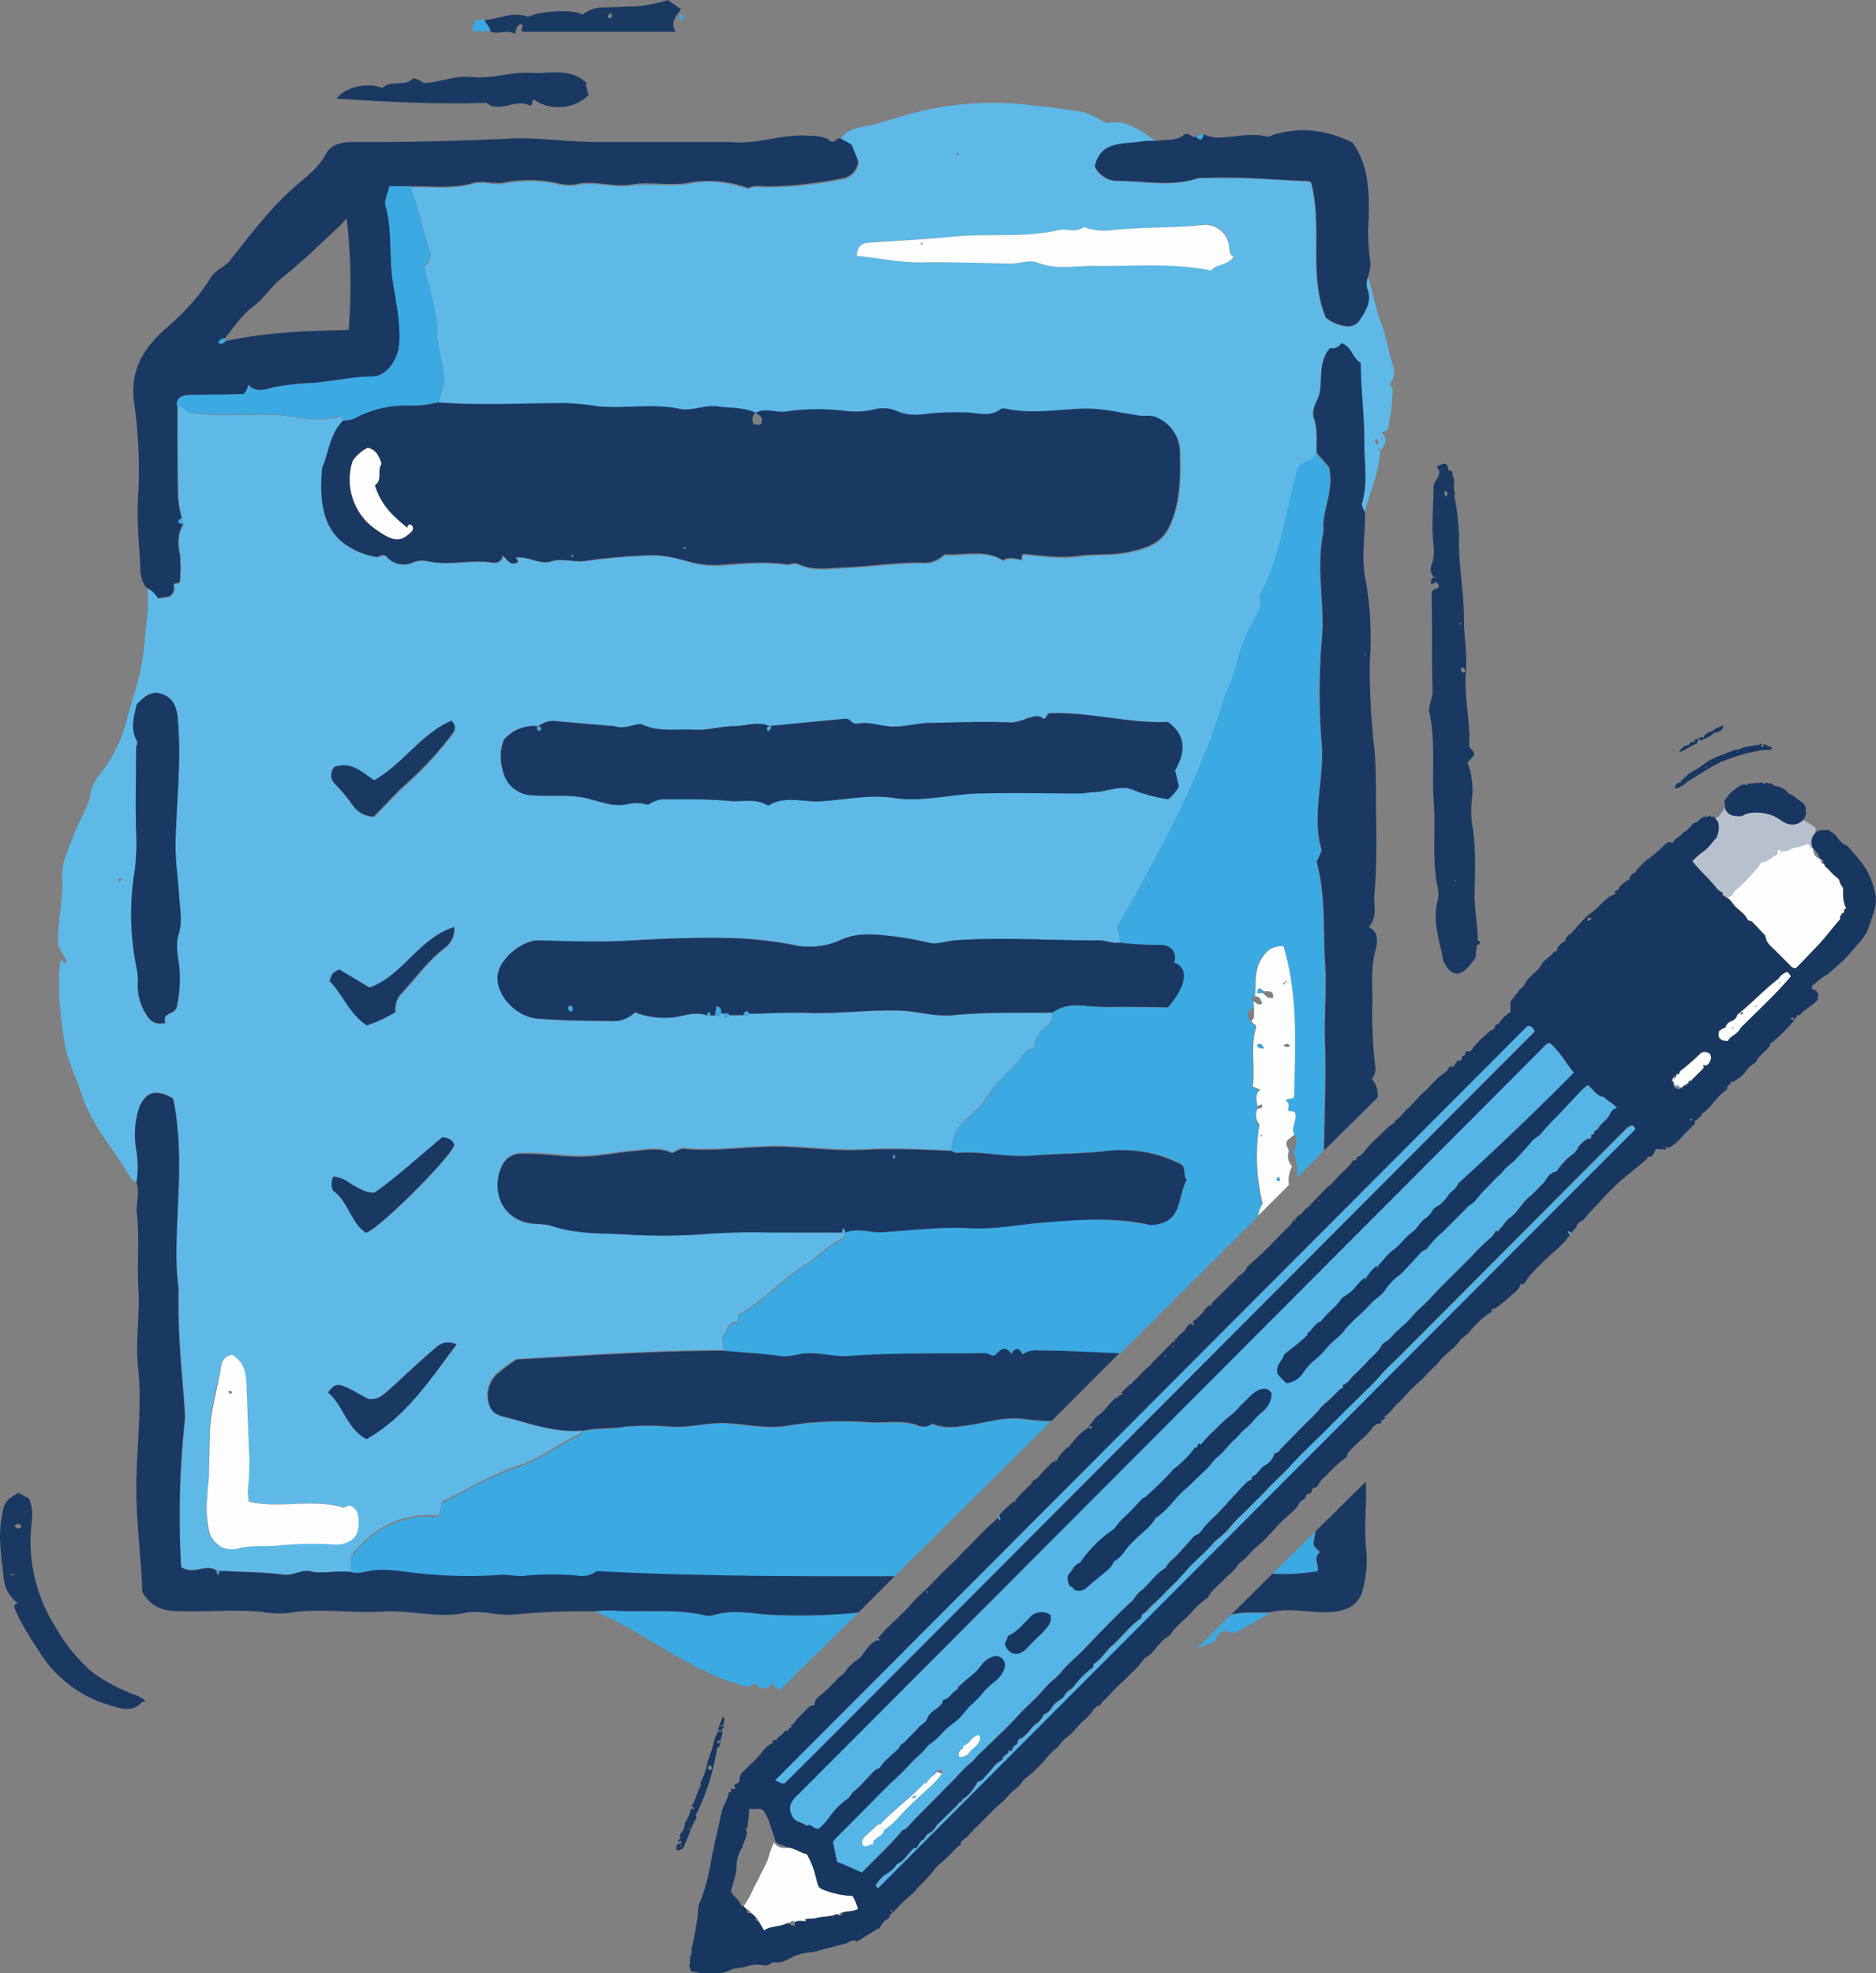 <svg width="58" height="61" fill="none" xmlns="http://www.w3.org/2000/svg"><rect width="100%" height="100%" fill="#808080" stroke="none"/><path d="M15.16.97V.9c-.03-.1-.16-.17-.17-.29-.22-.02-.4.01-.38.35h.55Zm5.86-.34c.12-.02.17-.06.09-.18-.1.02-.14.07-.09.18Z" fill="#3BAAE2"/><path d="M4.22 35.59c-.09-.43-.06-.86.06-1.28a.91.91 0 0 1 .22-.4c.2-.2.48-.18.86.05.43 2.08-.07 4.22.17 5.87-.04 1.85.2 3.24.2 4.05a27.9 27.9 0 0 0-.13 4.56c.4.25.77-.11 1.1.1h.1v.02c.66.03 1.32.03 1.98.11.31.04.57-.16.84-.1.1.03.2.04.3.04.32 0 .62-.06.93 0v-.52c.7-.87 1.58-1.34 2.66-1.24l.08-.06.07-.33c.02-.03.03-.06.06-.07.74-.36 1.46-.8 2.23-1.06.72-.22 1.28-.69 1.94-.99a.37.37 0 0 0 .12-.12c-.77.08-1.5-.16-2.23-.36-.25-.07-.5-.1-.63-.35a.91.91 0 0 1 .24-1.1c.18-.14.37-.28.56-.4 2.14-.13 4.28-.27 6.43-.28l-.06-.36h.01v-.03c.15-.17.14-.49.46-.48l.03-.03c0-.04-.03-.09-.01-.13a.08.08 0 0 1 .05-.08c.75-.41 1.31-1.08 2.04-1.53.38-.24.7-.6 1.12-.8a.25.25 0 0 0 .1-.2v-.03.03l-.08.02-2.38-.01c-.67-.01-1.34.01-2.01.06-.78.05-1.56.05-2.34 0-.75-.04-1.5-.01-2.25-.26-.26-.08-.58-.03-.87-.12-.63-.2-.87-.8-.8-1.33.02-.18.08-.35.18-.51a.64.64 0 0 1 .58-.3c.54-.03 1.09.06 1.63.08.64.03 1.26-.12 1.9-.17.34-.04.71-.11 1.1.07.1-.03.22-.16.4-.14 1 .1 2-.08 3-.06.84.02 1.66.14 2.5.1.9-.05 1.82 0 2.73.04a1.4 1.4 0 0 1 .58-1.07c.23-.2.43-.43.6-.7.32-.47.8-.8 1.11-1.28.04-.07.17-.08.28-.13 0-.1 0-.19.05-.27a.98.98 0 0 1 .3-.37.47.47 0 0 0 .2-.43c-1.02.02-2.04-.03-3.06.08-.52.05-1.07-.11-1.61-.14-.97-.04-1.93.1-2.9.07-.6-.02-1.2.01-1.8.02v.01a.17.17 0 0 1-.2.05l.01-.01h-.4v.01l-.15.07-.04-.12h.01v-.01h-.1c-.04.08-.1.07-.18.06v-.01.01h-.15v-.01.02h-.1v-.02c-.35-.12-.7.02-1.04.06-.4.05-.81 0-1.19-.15a.93.93 0 0 1-.76.27c-.74 0-1.48-.02-2.22-.07-.66-.05-1.26-.68-1.27-1.27a.91.91 0 0 1 .19-.5c.24-.36.71-.67 1.1-.66.98.04 1.95.07 2.94 0 1.07-.07 2.15-.1 3.23-.07.63.03 1.26.11 1.88.24.44.06.9 0 1.3-.2.5-.21 1-.17 1.48-.11.42.04.84.12 1.25.22.23.05.53-.06.8-.08 1.46-.1 2.95.01 4.43 0 .21 0 .42.1.64.07 0-.16-.03-.32-.09-.47 1.31-2.3 2.6-4.62 3.35-7.18a5.92 5.92 0 0 0 .43-1.23c.12-.44.3-.86.54-1.24a.76.76 0 0 0 .11-.28.77.77 0 0 0-.02-.32c.24-.45.44-.93.57-1.42.23-.8.36-1.6.57-2.32 0-.03 0-.07.02-.1.1-.41.53-.26.6-.57-.02-.35.03-.72-.09-1.07-.1-.29.13-.51.18-.78.09-.45-.04-.96.32-1.38.07.01.14 0 .2-.02a.32.32 0 0 0 .16-.13c.33.1.32.47.59.6 0 .83.12 1.65.12 2.48 0 .63.1 1.25-.08 1.87-.02.08.05.18.08.28.17-.63.45-1.24.49-1.91.13-.19.28-.37.04-.58.08-.05.18-.03.2-.12.09-.4.14-.81.14-1.23 0-.07-.14-.08-.05-.2.18-.23.08-.49 0-.74-.1-.33-.14-.69-.27-1.01-.2-.49-.27-1-.44-1.5a.57.57 0 0 0 0 .45c.1.36-.1.65-.28.91a.41.41 0 0 1-.37.17 1.15 1.15 0 0 1-.66-.28c-.55-1.33-.1-2.76-.45-4.16a.1.1 0 0 0-.06-.04.8.8 0 0 0-.18-.01c-.77-.04-1.53-.1-2.3-.1h-.77a.82.82 0 0 0-.2.02c-.35.1-.7.15-1.07.14-.45 0-.91-.07-1.37-.07a.78.78 0 0 1-.74-.44c.17-.78.84-.68 1.39-.77l.52-.02c-.47-.32-.94-.7-1.52-.56-.3-.14-.55-.31-.82-.36-.64-.1-1.3-.18-1.95-.24a9.73 9.73 0 0 0-3.46.35l-.91.27c-.37.12-.85.07-1.1.47l.32.19.02.02.22.5a.58.58 0 0 1-.51.54c-.75.15-1.5.24-2.26.24-.24.01-.49-.04-.64.06-.63-.2-1.2-.3-1.75-.18-.63.13-1.27-.02-1.85.07-.6.09-1.16-.15-1.75 0-.21.02-.43 0-.63-.06a4.1 4.1 0 0 0-1.58 0c-.32.06-.64-.09-.97.01-.63.18-1.28.08-1.92.1.26.62.36 1.28.58 1.9a.42.42 0 0 1-.15.54c.14.7.4 1.35.4 2.05 0 .43.14.83.2 1.24.07.34-.1.63-.16.95 1.3.1 2.6 0 3.91 0 .34.03.68.06 1.01.12.85.08 1.7-.1 2.54.07.36.08.75-.11 1.13-.07.41.06.84.01 1.22.2.3-.17.62 0 .94-.04.62-.1 1.25-.1 1.88-.02.29.03.58.01.86-.06a1.09 1.09 0 0 1 .73.09l.06.02c.33.11.7.05 1.03.02.33-.03.66-.03.99-.02.35 0 .73.15 1.07-.1.06-.05.17-.03.25 0 .79.15 1.58 0 2.35-.02.58-.02 1.14.13 1.71.21.17.03.33-.02.51.05l.05.02a1.15 1.15 0 0 1 .7 1.01c.02.82.02 1.67-.37 2.42-.25.49-.73.62-1.27.73-.51.1-1.02.04-1.52.12-.54.08-1.1-.02-1.66-.06-.07 0-.07.07-.07.17-.2-.03-.4-.1-.58.02l-.02-.01a1.27 1.27 0 0 0-.2-.1c-.52-.2-1.06-.03-1.6-.07a.88.88 0 0 1-.71.25c-.8 0-1.6.12-2.4.15-.43.02-.9.1-1.33-.07a1.46 1.46 0 0 1-.1-.05c-.1-.04-.25.04-.36.02-.7-.1-1.38-.02-2.07.03-.31 0-.63-.03-.94-.12l-.18-.06a3.35 3.35 0 0 0-.96-.14c-.69.02-1.38.08-2.06.17-.35.05-.7-.1-1.03.01-.36.12-.66-.14-1.1-.12-.02 0 .1.1.05.15a.22.22 0 0 1-.2.02c-.1-.03-.17-.14-.26-.22 0 .04-.01.07-.03.1a.24.24 0 0 1-.18.12h-.1c-.68-.12-1.36.12-2.04-.06a.85.85 0 0 0-.46.06.68.68 0 0 1-.54-.01.69.69 0 0 1-.27-.21c-.15-.05-.23.07-.31.03a2.71 2.71 0 0 1-.65-.2l-.08-.05c-.9-.46-1.05-1.39-.93-2.5.2-.45.23-1.05.64-1.47h.02-.02l-.05-.14c-.65.23-1.26.05-1.87-.02-.92-.07-1.83.07-2.75-.07l-.06-.01c-.1-.04-.18-.14-.29-.2a.26.26 0 0 0-.09 0c0 .94 0 1.88.02 2.82a4.17 4.17 0 0 0 .16.84c-.19.3-.16.62-.1.96.02.26.02.53 0 .8-.03.12-.14.02-.2.12a.3.3 0 0 1-.14.36l-.33.05-.02-.02a.92.92 0 0 0-.34-.32c.08.6-.05 1.18-.09 1.76-.05.77-.31 1.5-.52 2.24a4.6 4.6 0 0 1-.65 1.5c-.18.25-.43.5-.48.83-.08.46-.33.8-.5 1.24-.16.44-.41.9-.39 1.34.05.73-.16 1.42-.12 2.15l.27.5c-.07.1-.13-.07-.2-.03-.11.85 0 1.68.12 2.51.09.55.35 1.07.53 1.6.31.99 1.03 1.75 1.53 2.62.03.06.1.08.17.12a3.1 3.1 0 0 0 0-.96Zm38.5-22.07.03.03-.03.03-.03-.03.03-.03Zm-.1.34c.06 0 .05.04.05.07-.03 0-.07-.01-.05-.07Zm-.1-.32c.1.08.12.13.07.23l-.01-.02c-.1-.07-.05-.13-.06-.2Zm-12.87-8.8h-.01c-.01.05-.04.05-.08.05 0-.08.03-.08.09-.05Zm4.2 3.48c-.59-.01-1.18.13-1.77-.1-.26-.1-.55.03-.84.03-.88-.02-1.75-.06-2.6-.03-.72.01-1.43-.14-2.15-.21.01-.26.12-.36.28-.4l.12-.02c.88-.05 1.77-.1 2.64-.18 1.07-.1 2.16.04 3.22-.2h.05c.2-.04.43.04.63-.04a.39.39 0 0 0 .08-.05h.01c.26.1.54.13.82.1.96-.11 1.94-.06 2.9-.18a.74.74 0 0 1 .76.61c.03.15 0 .3.15.39-.12.17-.3.2-.46.26h-.01a.45.45 0 0 0-.23.16l-.13-.02c-1.19-.23-2.33-.1-3.47-.12ZM15.57 22.87a1.22 1.22 0 0 1 1.03-.43h.01l.02.01a.73.73 0 0 1 .6-.15c.6.04 1.18.1 1.77.15.28.1.53-.05.81-.07l.02.01.09.04c.5.2 1.03.1 1.55.13.41.02.81-.11 1.21-.11.28 0 .56-.1.84-.07h.06l.22.07v-.01l2.31-.22h.06c.1.01.15.12.25.15h.1c.29-.06.59.04.89.08.41.05.83-.08 1.26-.1.87-.01 1.73-.06 2.6-.02.15-.02.3-.06.45-.12l.3-.07a.28.28 0 0 1 .24.08c.1-.03.09-.18.2-.18 1.22-.04 2.43.33 3.63.27.61.44.53.97.23 1.5l.12.49c-.08.16-.2.3-.33.4a6.07 6.07 0 0 1-1.2-.33c-.36-.08-.73.1-1.1.12l-.42.03h-3.17c-.86.03-1.73.28-2.57.15-.78-.13-1.53.06-2.28.1-.53.03-1.11-.2-1.62.13a.87.87 0 0 0-.3-.12c-.3-.06-.6 0-.9-.02a17.7 17.7 0 0 0-1.26-.06h-.81a.95.95 0 0 0-.44.18h-.01l-.07-.02a1.2 1.2 0 0 0-.56 0c-.24.04-.5.03-.73-.04l-.54-.15c-.58-.13-1.15-.03-1.72-.09a.45.45 0 0 1-.16-.03.97.97 0 0 1-.72-.77c-.09-.3-.07-.62.04-.9Zm-5.3.97c0-.05.03-.1.07-.13.52-.18.85.17 1.23.42.9-.53 1.45-1.45 2.39-1.85l.01.02h.01c.19.22.06.35-.04.48-.39.5-.81.97-1.27 1.39-.39.34-.73.72-1.1 1.09a.8.8 0 0 1-.54-.21.78.78 0 0 1-.14-.16 5.17 5.17 0 0 0-.62-.75.39.39 0 0 1-.04-.15l.03-.15Zm.22 6.13.94.56c1.03-.37 1.5-1.52 2.61-1.87v.02h.02a.74.74 0 0 1-.32.65c-.52.42-.9.96-1.36 1.44a.74.74 0 0 0-.14.53l-.02-.01c-.27.17-.56.31-.86.41l-.02-.01c-.53-.34-.74-.94-1.14-1.37.08-.24.08-.24.3-.35Zm3.56 5.42c0 .29-2.36 2.66-2.74 2.72l-.16-.15c-.31-.34-.44-.8-.77-1.09a1.19 1.19 0 0 0-.08-.06.48.48 0 0 1 .02-.44 1 1 0 0 1 .42.15c.16.1.32.2.5.28.1.05.23.07.35.07.72-.5 1.4-1.15 2.1-1.7.1-.01.2.02.28.09l.08.13Zm-3.04 7.65.36.2c.27.05.45-.1.62-.25.46-.4.9-.84 1.37-1.24.18-.15.36-.35.75-.2l.02.01c-.83 1.1-1.57 2.23-2.8 2.93-.63-.35-.7-1.06-1.19-1.45.23-.28.27-.32.87 0Zm-4.6 3.2v-.03a10.36 10.36 0 0 0 .04-.55v-.16l.03-1.1v-.04c0-.49.1-.96.2-1.43l.11-.48c.05-.25.03-.5.37-.57.48.26.44.74.46 1.2.03.65.04 1.31.08 1.97 0 .34-.01.68-.05 1.02 0 .12.01.23.03.34.8.19 1.6 0 2.37.08.16.01.32.04.47.08.11.08.18-.04.29-.04.1.04.17.12.22.2l.01.04v.01c.07.17.04.38 0 .53-.04.26-.31.44-.65.43-.57-.03-1.15-.02-1.72.03-.44.06-.88-.03-1.32.1a.74.74 0 0 1-.9-.53 3.45 3.45 0 0 1-.05-1.1Zm-2.74-19c-.06-.1.05-.08.1-.1-.01.06-.03.12-.1.1Zm.5-.35c.05-.38.06-.77.04-1.15-.03-.88 0-1.75 0-2.61 0-.07.06-.14.02-.21l-.02-.05c-.17-.36-.06-.73.03-1.1l.01-.02c.22-.22.45-.43.8-.28.16.06.28.18.35.33.07.16.1.32.1.49.1 1.24-.03 2.46-.07 3.68-.02.58.07 1.16.11 1.75.03.4.12.77-.02 1.18-.09.29-.02.64.02.96.04.43.02.87-.07 1.3-.09.22-.47.16-.35.47-.3.07-.45-.05-.56-.2a1.68 1.68 0 0 1-.3-1.02c.01-.15 0-.3-.03-.44a8.32 8.32 0 0 1-.06-3.08Z" fill="#5EB9E7"/><path d="M39.5 16.99a6.88 6.88 0 0 1-.56 1.43.77.77 0 0 1-.1.6c-.23.38-.41.8-.54 1.22v.01l-.08.31c-.09.32-.2.63-.35.93-.74 2.56-2.03 4.87-3.33 7.17.05.15.08.31.08.47.39.06.79.09 1.18.08.33-.02.52.14.53.38 0 .06 0 .12-.02.17a.44.44 0 0 1 .27.26.5.5 0 0 1 .02.23c-.03.24-.2.55-.49.9-.63-.01-1.3-.02-1.95-.01-.2 0-.4-.03-.6-.05h-.26c-.27-.02-.53.06-.75.22a.5.5 0 0 1-.05.24v.01a.5.5 0 0 1-.17.2.91.91 0 0 0-.29.35.53.53 0 0 0-.04.27v.01c-.12.05-.25.07-.3.14-.3.48-.79.8-1.1 1.28-.17.26-.37.5-.6.7a1.37 1.37 0 0 0-.58 1.07c.05.03.1.05.16.06.76-.07 1.53.13 2.28.08.74-.06 1.49-.06 2.22-.13.85-.09 1.7-.03 2.48.42.1.14.02.34.14.46-.3.53-.1 1.37-1.14 1.4a10.63 10.63 0 0 0-3.34-.07c-.74.06-1.46.2-2.22.17-.89-.05-1.78.05-2.68.12-.4.03-.79-.14-1.18 0-.02.1-.03.19-.11.23-.42.21-.75.57-1.13.8-.72.46-1.28 1.12-2.03 1.53a.1.1 0 0 0-.05.05c-.02.04 0 .09.01.13a.07.07 0 0 1-.03.07c-.31-.01-.31.3-.45.46l-.01.01.05.36v.03c.59.05 1.17.08 1.75.17.27.04.5-.06.75-.09.45-.04.89.12 1.34.08 1.4-.1 2.81-.07 4.22-.09.12 0 .17.08.28.08.16-.07.3-.4.55-.05a.46.46 0 0 1 .06-.1c.1-.1.2-.07.28.11a.8.8 0 0 1 .52-.12c.83 0 1.65.06 2.48.1l4.26-4.24a.93.93 0 0 1 .14-.37c-.2-.8-.22-1.63-.1-2.45a.42.42 0 0 1-.05-.5.4.4 0 0 1 0-.08c-.01-.17-.1-.35.07-.5l-.23-.09c.08-.59-.08-1.2.1-1.8.03-.14-.13-.14-.14-.24-.11-.17-.17-.33.09-.42l-.02-.2c-.09-.07-.04-.12.04-.16.05-.43-.03-.88.28-1.27a.66.66 0 0 1 .52-.27h.1c.46 1.52.36 3.09.33 4.65-.06.11-.22.01-.26.14.17.05.06.19.09.3l.18.02c.13.24-.14.47 0 .7v.02c.15.19 0 .37-.02.55.1.24.12.5.1.76l.82-.82c0-1.12.07-2.23.03-3.34-.03-.83.05-1.68 0-2.5-.06-1.02.03-2.06-.26-3.08l.16-.35c-.32-1.09.08-2.17 0-3.28a19.47 19.47 0 0 1 0-3.24c.11-1.09-.2-2.18.06-3.37-.08-.57.34-1.22.16-1.97l-.38-.44c-.06.3-.49.16-.6.56l-.02.1c-.2.7-.33 1.51-.56 2.32ZM35.52 27.3l.03.14c-.07-.02-.03-.04-.03-.14Zm2.53 22.63-1.03 1.02.49-.18c.11-.11.14-.31.37-.37.07.04.16.07.24.07.1 0 .18-.04.25-.09l.9-.52c-.4.02-.82-.03-1.22.07Zm-27.2-1.33c.22.07.43-.01.64-.04.54-.08 1.06.05 1.59.1.78.07 1.57.08 2.35.03.28-.03.54.07.8.03a8.75 8.75 0 0 1 1.63 0 .78.78 0 0 0 .59-.14c3.08.15 6.15.16 9.21.15l4.83-4.79c-.3 0-.6-.02-.88-.06-.55-.07-1.09.1-1.61.18-.39.06-.77.15-1.2-.03a.44.44 0 0 1-.39.07c-.52-.21-1.07-.07-1.61-.12-.85-.06-1.7-.02-2.55.12-.56.09-1.12-.04-1.68-.08-.62-.07-1.22.14-1.83.1a7.04 7.04 0 0 0-1.43 0c-.42.07-.85.04-1.27.12-.04.05-.08.13-.14.15-.66.3-1.23.77-1.95 1-.77.24-1.5.69-2.23 1.05l-.06.07-.07.33-.07.06c-1.09-.1-1.97.37-2.67 1.24v.46Zm12.49 3.43c.2.24.4.21.57-.02a.27.27 0 0 0 .21.23l2.42-2.39c-.15 0-.29.02-.43.03-.81.07-1.63.08-2.44.03-.52-.05-1.08-.15-1.61.02a.5.5 0 0 1-.26.01c-.93-.22-1.88-.08-2.82-.15-.2 0-.4 0-.6.02 1.62.66 2.94 1.9 4.76 2.34l.2-.12Zm17.39-3.46c.03-.16-.11-.36 0-.5a.27.27 0 0 1 .07-.07c-.08-.1-.19-.14-.2-.3l.07-.36-1.33 1.32c.46.02.93 0 1.4-.09Z" fill="#3BAAE2"/><path d="m42.23 45.8-1.55 1.53-.07.35c.01.17.12.2.2.3l-.01.02a.27.27 0 0 0-.06.06c-.1.16.04.34 0 .51-.47.08-.94.11-1.4.08l-1.27 1.26c.4-.1.8-.05 1.21-.07.67-.17 1.34.07 2-.02.46-.06.75-.26.86-.7.1-.4.14-.8.1-1.2-.08-.7.02-1.41-.01-2.12Zm-.12-30.24c.18-.61.07-1.24.07-1.86.01-.84-.11-1.66-.11-2.49-.27-.13-.26-.5-.6-.6a.33.33 0 0 1-.35.15c-.36.42-.23.93-.32 1.39-.05.24-.27.48-.17.77.12.35.07.72.08 1.08l.38.43c.19.75-.25 1.4-.16 1.97-.26 1.19.05 2.29-.06 3.37a19.6 19.6 0 0 0 0 3.25c.08 1.1-.33 2.19 0 3.27l-.16.35c.28 1.02.2 2.06.26 3.09.06.81-.03 1.66 0 2.5.04 1.1-.02 2.22-.03 3.33l1.65-1.63a.77.77 0 0 0-.18-.58.44.44 0 0 0 .11-.37 13.8 13.8 0 0 1-.09-2.04c0-.53-.05-1.05.1-1.58.05-.21.12-.56-.22-.7.28-.28.16-.64.18-.98.09-.98.06-1.96.05-2.94 0-.52 0-1.06-.05-1.59-.1-.9-.15-1.8-.14-2.7.06-.84.02-1.69-.13-2.52-.15-.68 0-1.38-.02-2.08v-.01c-.04-.1-.11-.2-.09-.28Zm.06 4.68.03-.03.03.03-.03.02-.03-.02ZM4.88 18.49h.01l.33-.05a.3.3 0 0 0 .14-.36c.05-.1.16 0 .2-.13.02-.26.02-.53 0-.8-.07-.32-.08-.64.09-.94l-.13-.05a.11.11 0 0 1 .04-.1.14.14 0 0 1 .06-.03c-.06-.22-.1-.44-.12-.67-.02-.94-.02-1.88-.02-2.82a.26.26 0 0 1 .05-.23.5.5 0 0 1 .3-.1c.57-.02 1.14 0 1.7-.03a.42.42 0 0 0 .14-.29c.01 0 0 0 0 0 .27.28.57.13.82.08a7 7 0 0 1 1.2-.13c.33-.03.67-.09 1.01-.13a8.97 8.97 0 0 1 .8-.07.6.6 0 0 0 .25-.05c.33-.14.56-.56.6-.94.06-.72-.14-1.42-.22-2.13-.09-.7 0-1.44-.2-2.14-.06-.18.06-.39.11-.62h.64c.64-.02 1.29.08 1.92-.1.33-.1.65.04.97-.02a4.2 4.2 0 0 1 1.58 0c.2.06.42.08.63.06.58-.15 1.14.1 1.75 0 .6-.1 1.22.07 1.85-.07a3.55 3.55 0 0 1 1.75.18c.15-.1.4-.05.64-.05.76-.01 1.51-.1 2.26-.25a.58.58 0 0 0 .5-.54l-.2-.5-.34-.19h-.1a.23.23 0 0 1-.15.1.18.18 0 0 1-.15-.09c-.18-.06-.36-.1-.55-.09-.83-.08-1.62.28-2.45.19h-4.12c-.96 0-1.9-.16-2.85-.1a88 88 0 0 1-4.6.1c-.35 0-.74.01-.94.36-.22.42-.57.68-.92.98-.79.68-1.4 1.51-2.05 2.32-.17.22-.43.27-.59.53a6.6 6.6 0 0 1-1.3 1.49c-.7.61-1.2 1.26-1.08 2.32.14.99.19 1.98.13 2.97-.05.74.04 1.5.07 2.24 0 .2.06.4.18.56a.92.92 0 0 1 .36.33Zm1.95-8a.22.22 0 0 1 .13-.03l.03-.05c.26-.32.5-.68.82-.92.35-.25.56-.63.91-.9.62-.5 1.2-1.06 1.78-1.6l.22-.24v.01c.13 1.14.15 2.3.06 3.44-1.3.03-2.58.07-3.82.35a.14.14 0 0 1-.12.08.16.16 0 0 1-.1-.04.22.22 0 0 1 .1-.1Zm12.16 39.3c.93.06 1.89-.07 2.82.15.08.02.17.01.25-.01.54-.17 1.1-.07 1.62-.02a17.87 17.87 0 0 0 2.86-.06l1.12-1.12c-3.06 0-6.13 0-9.2-.16h-.01a.77.77 0 0 1-.58.14 8.75 8.75 0 0 0-1.63 0c-.27.04-.53-.05-.8-.02-.8.05-1.58.04-2.36-.04-.53-.04-1.05-.17-1.59-.1-.21.04-.42.11-.64.05-.3-.05-.61.01-.93.01-.1 0-.21 0-.32-.03-.26-.08-.52.14-.83.1-.66-.08-1.32-.08-1.98-.12l-.05.13v-.01l-.01.03-.05-.16c-.32-.22-.69.15-1.08-.1a27.9 27.9 0 0 1 .11-4.56c0-.81-.23-2.2-.19-4.05-.24-1.65.27-3.8-.17-5.88-.37-.21-.65-.23-.84-.04a.91.91 0 0 0-.23.4c-.12.4-.14.84-.06 1.26a3.19 3.19 0 0 1 0 .97c.11.32-.02.64.01.95.09.78 0 1.54.05 2.34.05.8-.1 1.63-.01 2.45.14 1.35-.09 2.7-.05 4.07.03.99.15 1.96.18 2.85.3.53.72.6 1.21.6.83.02 1.66-.06 2.49.02.28.05.57.06.85.03.95-.16 1.92.02 2.87-.04.85-.06 1.69.22 2.56.04.5-.1 1.04.11 1.53.05a23.4 23.4 0 0 1 2.47-.1c.2-.02.4-.03.6-.02ZM37.13 5.5h.1c.26-.01.52-.02.77-.01.77 0 1.54.07 2.3.1a.8.8 0 0 1 .18.01l.06.05c.37 1.4-.09 2.82.45 4.16.19.16.42.25.66.27a.41.41 0 0 0 .37-.16c.18-.27.38-.56.28-.92a.57.57 0 0 1 0-.45c.04-.14.07-.28.07-.42a6.64 6.64 0 0 1-.07-1.03c.04-.94.08-1.9-.48-2.69-.82-.4-1.62-.5-2.46-.24-.06.02-.12.07-.2.05-.53-.13-1.06.05-1.6.03a1.45 1.45 0 0 1-.35-.1c0 .04-.02.08-.04.12-.04.07-.1.05-.2-.05h.01c-.13.08-.21-.17-.39-.04-.23.18-.54.13-.82.17-.18 0-.35 0-.53.03-.54.08-1.22-.02-1.39.76a.79.79 0 0 0 .75.45c.45 0 .9.06 1.36.06.36.01.72-.03 1.06-.14l.11-.01Zm7.07 16.55c.19.93.06 1.88.13 2.81.06.84-.06 1.7.11 2.54.04.15.04.31 0 .47-.16.64.08 1.23.18 1.83.25.51.54.53.88.06l-.08.02c.03 0 .06-.02.08-.03a.3.3 0 0 0 .13-.3c.03 0 .01 0 0 0l.03-.24h.05l.02-.02.02-.03c.01-.05 0-.07-.06-.07 0-.47-.1-.93-.1-1.41.01-.72.05-1.44-.07-2.16a3.04 3.04 0 0 1-.02-.74c.06-.4.02-.82-.13-1.2l.21-.24c0-.12-.1-.17-.15-.25h-.01c.05-.77-.16-1.52-.1-2.3.05-.55-.06-1.1-.06-1.67 0-.85-.18-1.68-.15-2.54a8.54 8.54 0 0 0-.15-1.28h.02v-.06c-.08-.18.04-.38-.08-.54.02-.1 0-.17-.12-.15-.01-.28-.15-.25-.36-.12.22.25-.1.4-.1.63 0 .6-.07 1.2 0 1.8.03.2.01.4-.05.58a.35.35 0 0 0 .06.4h.1c.03.03.04.06.03.08a.09.09 0 0 0-.02-.07h-.12a.15.15 0 0 0-.06.21l.14-.07a.17.17 0 0 1 .08.17c-.06.05-.2.04-.22.17.02 1 0 2 .03 3 .02.26-.15.48-.1.72Zm1.06 1.5Zm.02-2.86c.03.04.02.08-.02.1-.05.01-.08-.02-.08-.07a.77.77 0 0 1-.03-.06c.05-.02.1-.05.13.03Zm-.13-1.44c.03.02.03.04 0 .07-.03-.03-.03-.05 0-.07Zm-.17 2.8c.05.04.03.07 0 .1.03-.03.05-.06 0-.1Zm0 5.14c.01.02.03.03.02.06 0 .02-.02.02-.03.02.01 0 .02 0 .02-.02l-.02-.06Zm.08 2.64-.09-.01h.09Zm-.4-14.67c.13.06.09.12.07.19-.1-.05-.07-.11-.06-.19ZM3.94 52.3c-.4-.16-.78-.38-1.13-.64-.43-.39-.8-.84-1.08-1.34a4.95 4.95 0 0 1-.78-2.93c.02-.35.12-.7-.06-1.07l-.32-.17c-.42.23-.45.33-.52.77-.12.65.01 1.28.07 1.92a1.06 1.06 0 0 0 .43.72c-.15.04-.11.13-.08.21.2.44.45.85.72 1.25.5.83 1.3 1.44 2.22 1.7.33.1.68.23.98-.1l.11-.02c-.14-.18-.37-.2-.56-.3ZM.32 48.7v-.04l.2.02-.2.02Zm.35-1.51c-.1.1-.16.06-.22-.02.1-.11.16-.06.22.02ZM15.04 3.18c.4.34.92-.16 1.34.09.13-.05.03-.17.13-.19a1.34 1.34 0 0 0 1.68-.13c0-.14-.1-.27-.07-.4-.53-.47-1.13-.26-1.7-.3-.63-.03-1.24.2-1.88.13-.47-.05-.92.16-1.44.19a.6.6 0 0 0-.33-.15c-.24.28-.67.03-.95.3-.44-.18-1.14-.05-1.41.33 1.55.1 3.06.18 4.63.13Zm.12-2.22v.01c.25.12.5-.08.77.08.02-.17.06-.27.18-.31.1.07-.02.15.04.24h4.74c-.19-.3.04-.5.16-.7l-.4-.28c-.32.1-.65.17-1 .2-.33 0-.67.03-1.02.03-.23 0-.45.09-.63.23-.18-.18-1.3-.13-1.67.06-.48-.18-.9.07-1.34.1.02.12.14.18.16.3h.01v.04ZM18.9.4c.01.08.07.18-.1.15-.02-.09.03-.12.1-.15Z" fill="#1A3962"/><path d="M37.17 4.27a.38.38 0 0 0 .04-.1c-.1-.06-.16 0-.22.04h-.01c.08.11.15.13.2.06Z" fill="#3BAAE2"/><path d="M26.13 38.1c.4-.15.79.02 1.18-.01.9-.06 1.8-.17 2.68-.12.76.04 1.48-.11 2.22-.17 1.17-.1 2.33-.18 3.35.07 1.03-.03.82-.87 1.13-1.4-.11-.11-.03-.3-.14-.45a4 4 0 0 0-2.47-.42c-.75.07-1.47.07-2.23.13-.75.05-1.51-.15-2.28-.09-.05 0-.1-.04-.16-.06-.9-.04-1.83-.08-2.73-.03-.84.04-1.67-.07-2.5-.1-1-.02-2 .16-3 .07-.18-.02-.3.1-.4.13-.4-.18-.76-.1-1.11-.07-.63.05-1.25.2-1.89.18-.55-.02-1.09-.1-1.64-.09a.64.64 0 0 0-.58.3c-.08.15-.14.31-.16.48-.08.53.16 1.12.8 1.32.28.1.6.04.86.13.75.25 1.5.22 2.25.26.78.05 1.56.05 2.34 0 .67-.05 1.34-.08 2.02-.06h2.37l.01-.12c.05 0 .06.03.07.05v.03l.01.03Zm1.5-2.39.02.01c.05.02.01.05 0 .1-.05-.03-.05-.06-.03-.1ZM23.82 38l-.03-.01.02-.01V38Zm-7.57-13.44a.97.97 0 0 1-.41-.22.98.98 0 0 1-.3-.55c-.09-.3-.07-.62.04-.92a1.22 1.22 0 0 1 1.03-.42c0 .05-.02.12.05.14h.04c.07-.07.03-.11-.05-.14a.73.73 0 0 1 .59-.15l1.75.15h.02c.28.1.53-.05.81-.07l.01.01.1.04c.49.2 1.03.1 1.55.13.41.02.81-.11 1.21-.11.28 0 .56-.1.84-.07h.07l.2.07c-.07.01-.12.04-.05.16.05-.06.13-.07.08-.17l2.3-.22h.06c.09.02.14.13.25.15h.1c.29-.06.59.04.89.08.4.06.83-.08 1.26-.1.87-.01 1.73-.06 2.6-.01.15-.02.3-.06.44-.12.1-.04.2-.06.31-.08a.3.3 0 0 1 .23.09c.1-.03.1-.18.2-.18 1.23-.04 2.44.32 3.64.27.6.44.52.97.22 1.5l.12.49c-.08.15-.2.29-.33.4a5.07 5.07 0 0 1-1.19-.33c-.37-.08-.74.1-1.11.11-.14 0-.28.04-.43.04h-.24c-.74 0-1.48-.02-2.22-.01l-.7.01c-.86.03-1.73.27-2.58.14-.78-.12-1.52.06-2.27.1-.52.04-1.12-.19-1.63.14a.87.87 0 0 0-.28-.12c-.3-.07-.62 0-.92-.03a13.2 13.2 0 0 0-1.25-.05h-.82a.95.95 0 0 0-.44.17l-.08-.02a1.2 1.2 0 0 0-.56 0c-.24.05-.48.03-.72-.04l-.54-.14c-.59-.14-1.16-.04-1.73-.1-.05 0-.1 0-.15-.02Zm17.31 6.54.6.03c.65-.01 1.32 0 1.95.01.3-.35.46-.65.49-.9a.5.5 0 0 0-.02-.23.44.44 0 0 0-.28-.25.6.6 0 0 0 .03-.17c-.01-.24-.2-.4-.53-.38-.4 0-.8-.02-1.19-.07-.22.04-.43-.08-.65-.07-1.46.01-2.95-.11-4.43 0-.26.02-.56.13-.79.08-.41-.1-.83-.17-1.25-.22-.5-.05-.99-.1-1.48.12-.4.19-.86.25-1.3.2a12.4 12.4 0 0 0-1.88-.24c-1.08-.04-2.16 0-3.24.06-.98.06-1.96.03-2.94 0-.38 0-.84.3-1.09.66a.91.91 0 0 0-.18.5c0 .59.6 1.22 1.27 1.26.74.06 1.48.07 2.21.07a.92.92 0 0 0 .77-.27c.37.15.78.2 1.18.16.35-.05.7-.19 1.05-.06l.04-.1c.06 0 .05.06.06.1h.15l.04-.28a.16.16 0 0 1 .1.05l.02.03.02.03v.11h.09a.17.17 0 0 1 .18.05h.42l.06-.11c.08-.02.11.01.12.07.6-.01 1.2-.05 1.8-.03.97.04 1.94-.11 2.9-.07.55.03 1.1.2 1.62.14 1.02-.1 2.04-.06 3.06-.08.23-.16.49-.23.76-.22l.27.01Zm-15.89.18a.3.3 0 0 1-.09-.06c-.03-.04-.03-.08.02-.13.07 0 .1.03.1.08 0 .04 0 .07-.03.1Zm13.94 10.59c-.08-.18-.18-.22-.28-.1a.53.53 0 0 0-.06.09c-.25-.36-.39-.03-.54.05-.11 0-.16-.08-.28-.08-1.41.02-2.82-.02-4.23.09-.44.03-.88-.12-1.34-.08-.25.02-.48.12-.74.08-.58-.08-1.17-.11-1.75-.16-2.15 0-4.29.15-6.41.27-.2.12-.38.26-.56.41a.91.91 0 0 0-.26 1.07c.12.25.38.27.64.34.73.2 1.45.45 2.23.37h.03c.42-.09.85-.05 1.27-.12.48-.04.95-.04 1.43 0 .61.04 1.2-.16 1.83-.1.56.04 1.12.16 1.68.08.84-.14 1.7-.18 2.55-.12.54.05 1.1-.1 1.61.12.07.02.14.03.2.01a.43.43 0 0 0 .2-.08c.42.17.8.09 1.2.03.52-.08 1.05-.25 1.6-.18.29.04.59.06.88.07l2.1-2.1c-.82-.02-1.64-.08-2.47-.08a.77.77 0 0 0-.53.12Z" fill="#1A3962"/><path d="M12.7 12.54c.29 0 .57-.03.85-.1.07-.32.24-.6.16-.96-.07-.4-.2-.8-.2-1.24.01-.7-.27-1.35-.4-2.05a.41.41 0 0 0 .14-.54c-.23-.62-.31-1.28-.57-1.89h-.64c-.05.23-.17.44-.12.61.2.71.12 1.44.2 2.15.09.7.28 1.4.22 2.13-.03.38-.27.8-.6.94a.62.62 0 0 1-.24.05 4.42 4.42 0 0 0-.8.07c-.35.05-.69.1-1.03.13-.4.01-.8.06-1.2.13-.24.06-.54.2-.8-.07a.42.42 0 0 1-.14.28c-.57.03-1.14.01-1.7.04a.45.45 0 0 0-.3.1.26.26 0 0 0-.06.22c.04 0 .08 0 .12.02.1.05.18.16.28.19h.04c.92.14 1.83 0 2.74.07.63.08 1.25.26 1.9.02l.01.02.05.14h.02c.11 0 .22-.02.32-.05.53-.3 1.14-.44 1.75-.4Z" fill="#3BAAE2"/><path d="M4.26 30.4a1.68 1.68 0 0 0 .3 1.02c.1.15.26.27.55.2-.11-.32.27-.25.35-.48.1-.42.12-.86.08-1.3-.05-.3-.11-.66-.02-.95.13-.41.04-.79.02-1.18-.04-.58-.13-1.16-.11-1.75.03-1.22.18-2.45.07-3.68 0-.17-.04-.33-.1-.48a.64.64 0 0 0-.35-.33c-.35-.15-.58.06-.8.28l-.02.01c-.09.38-.2.74-.02 1.1l.02.05c.04.08-.02.14-.02.2 0 .87-.03 1.75 0 2.62.02.39 0 .77-.04 1.15a8.32 8.32 0 0 0 .06 3.08c.03.15.04.3.03.44Z" fill="#1A3962"/><path d="M37.45 8.36a.45.45 0 0 1 .23-.15h.01c.16-.06.33-.1.45-.27-.15-.08-.12-.24-.15-.39a.75.75 0 0 0-.75-.6c-.97.11-1.94.06-2.91.17-.28.03-.55 0-.81-.1a.4.4 0 0 1-.1.05c-.19.1-.41.01-.62.03l-.05.01h-.01c-1.06.25-2.15.1-3.21.2-.88.09-1.77.13-2.65.19l-.1.01c-.17.04-.28.14-.29.4.72.07 1.43.23 2.14.2.86-.01 1.73.02 2.6.04.3 0 .6-.13.85-.03.59.23 1.18.09 1.77.1 1.14.02 2.28-.1 3.47.12l.13.02Zm-8.92-.82-.03.03-.03-.03c0-.02.02-.05.03-.04l.03.04ZM6.8 47.8c.17.09.37.12.56.07.43-.12.88-.04 1.32-.1.57-.05 1.14-.06 1.71-.02.34 0 .62-.17.67-.44a1.04 1.04 0 0 0-.01-.54l-.01-.03a.46.46 0 0 0-.22-.2c-.12 0-.18.12-.29.04a2.79 2.79 0 0 0-.48-.08c-.77-.08-1.57.11-2.36-.08a3.03 3.03 0 0 1-.03-.34c.04-.34.05-.68.05-1.02-.04-.66-.05-1.32-.08-1.98-.02-.44.02-.93-.46-1.2-.34.08-.32.32-.37.58l-.1.48c-.1.47-.21.94-.21 1.43v.04l-.03 1.1v.16l-.02.16-.03.4v.02a3.26 3.26 0 0 0 .06 1.1c.05.19.17.34.33.44Zm.3-4.8c.04 0 .09.01.07.07a.07.07 0 0 1-.1-.03v-.03l.02-.02Z" fill="#FDFDFD"/><path d="M11.33 44.49c1.23-.7 1.96-1.83 2.78-2.93-.4-.16-.58.05-.75.2-.47.4-.9.82-1.37 1.24-.17.15-.36.3-.62.24l-.36-.2c-.6-.32-.63-.28-.87.01.48.39.56 1.1 1.19 1.44Zm2.71-9.11a.33.33 0 0 0-.08-.12.43.43 0 0 0-.29-.1c-.68.56-1.37 1.2-2.09 1.71a.92.92 0 0 1-.36-.07 4.06 4.06 0 0 1-.49-.28 1 1 0 0 0-.42-.15.48.48 0 0 0-.01.44.8.8 0 0 1 .08.06c.32.28.45.75.76 1.1l.16.14c.38-.07 2.74-2.44 2.74-2.73Zm-3.67-11.13c.2.2.37.41.53.63a.78.78 0 0 0 .28.26c.11.06.24.1.37.1.37-.37.71-.76 1.1-1.1.46-.42.89-.88 1.27-1.38.1-.13.22-.26.06-.46l-.02-.02c-.94.4-1.48 1.32-2.39 1.84-.38-.24-.7-.6-1.23-.41a.37.37 0 0 0-.1.27c0 .06.02.1.04.15.02.05.05.09.1.12Zm.96 7.45c.31-.1.61-.24.89-.41a.74.74 0 0 1 .14-.53c.45-.48.83-1.03 1.36-1.44a.73.73 0 0 0 .32-.66c-1.1.35-1.58 1.5-2.62 1.87l-.93-.56c-.22.11-.22.11-.3.36.41.42.62 1.02 1.14 1.36Z" fill="#1A3962"/><path d="M22.29 31.22a.2.2 0 0 0-.01-.03l-.02-.03a.16.16 0 0 0-.11-.05l-.04.28v.01c.07.01.14.01.19-.06a.74.74 0 0 0-.01-.12ZM5.65 16.12a.17.17 0 0 0-.04-.09l-.06.02a.11.11 0 0 0-.04.1l.14.06v-.1Zm11 6.47h.04c.07-.08.03-.11-.05-.14h-.03c0 .05-.03.12.04.14Zm6.39 8.68-.06.11v.02a.17.17 0 0 0 .18-.05v-.01c-.01-.05-.05-.08-.12-.07Zm-.64.07h-.02l.05.12.15-.06-.02-.02a.17.17 0 0 0-.07-.04h-.1Zm1.34-8.74v.02c.04-.07.13-.09.07-.18v.01c-.09.02-.13.05-.07.16ZM6.8 48.55l-.1-.01.03.14v.02l.06-.13v-.01l.01-.01ZM21.9 31.3l-.04.08v.02h.1v-.01c0-.04 0-.09-.06-.1Zm4.15 6.69-.02.12.1-.02a.2.2 0 0 1 0-.03v-.02c-.02-.03-.03-.05-.08-.05Z" fill="#3BAAE2"/><path d="m39.92 36.11.03-.05a.45.45 0 0 1-.1-.48l-.03-.08c-.06-.1-.06-.17-.03-.22.04-.08.16-.13.22-.2l.01-.01c-.14-.23.13-.46 0-.7l-.19-.03c-.02-.1.08-.24-.08-.3.04-.12.2-.02.26-.14.03-1.56.13-3.13-.33-4.65a.73.73 0 0 0-.38.08.65.65 0 0 0-.22.2c-.32.4-.24.83-.28 1.27h.05c.12.02.13.14.18.21-.14.11-.19-.03-.28-.05l.02.19v.11c0 .1.01.2-.04.26a.28.28 0 0 1-.04.04c.03.1.18.1.14.23-.18.6-.01 1.21-.1 1.8l.24.1c-.2.15-.1.32-.1.5l.14-.05c.02.05.02.08 0 .09-.02.05-.1.02-.13.05a.42.42 0 0 0 .06.48c-.13.82-.1 1.65.1 2.45a.91.91 0 0 0-.14.37l.95-.95a.94.94 0 0 1 .07-.52Zm-.93-.98-.03-.01.03-.04.03.03-.03.02Zm.1-2.73a.32.32 0 0 1-.1.01c-.08 0-.1-.06-.13-.1a.17.17 0 0 1 .1-.04c.06 0 .07.08.12.13Zm.16-1.35v.06-.02.02-.06h.01Zm.1-.2a.26.26 0 0 1-.05 0c-.13.02-.18-.1-.27-.16l-.17.01c.02-.09.04-.14.08-.14.03 0 .06.02.1.06.1.08.35-.07.32.22Zm.23 5.64c-.02 0-.05.03-.07.02-.08-.04-.03-.08.01-.13l.01-.01.05.11Zm.14-6.12.04-.06c.03.04.03.06 0 .06h-.04v.07l-.06-.03.06-.04Zm-.04 1.95a.23.23 0 0 1 .1-.05.12.12 0 0 1 .1.05.1.1 0 0 1-.07.05.3.3 0 0 1-.14-.05Z" fill="#FDFDFD"/><path d="M6.75 10.58c.02.03.05.04.09.04a.14.14 0 0 0 .12-.07v-.09a.22.22 0 0 0-.21.13Z" fill="#3BAAE2"/><path d="M12.82 15.72a1 1 0 0 0-.65.22 2.2 2.2 0 0 1-.57-.92V15c.24-.15.05-.47.2-.65-.08-.27-.2-.45-.43-.5-.19.09-.35.23-.47.4a1.88 1.88 0 0 0 .72 2.12c.12.1.25.17.38.24a.54.54 0 0 0 .49.31c.35 0 .74-.16.84-.54a.53.53 0 0 0-.51-.65Z" fill="#FDFDFD"/><path d="m17.66 17.2.01.01h.01c.02 0 .05 0 .07-.02-.02-.01-.03-.04-.07-.03h-.01a.02.02 0 0 0 0 .04Zm3.53-.24.02-.02-.04-.03c-.02 0-.03 0-.05.03.02.03.04.03.07.02Zm6.47 18.85c0-.04.04-.07-.01-.09h-.03c-.02.04-.02.07.04.1ZM17.6 31.1c-.05.05-.05.09-.02.12a.2.2 0 0 0 .1.06.29.29 0 0 0 .03-.1c0-.06-.04-.09-.11-.09Zm21.36 1.17a.17.17 0 0 0-.1.04c.04.04.05.1.13.1l.1-.01c-.06-.05-.07-.13-.13-.13Zm.08-1.57v-.07c-.04-.05-.07-.07-.1-.07-.02 0-.06.06-.08.14h.17Zm.49 5.67v.01c-.05.05-.1.09-.01.12.01.01.04 0 .06-.02l-.05-.11Zm-.54-1.29-.03.04H39v.01l.03-.02-.03-.03Zm.86.5c0-.01.03-.02.02-.03a.31.31 0 0 0-.03-.04l-.01-.01.02.08Z" fill="#3BAAE2"/><path d="M31.45 53.92Zm-1.81 1.84c.02-.05.1-.05.11-.1-.01.05-.1.05-.11.1l-.08.07.08-.07Zm1.64-1.63c-.03.03-.05-.02-.09-.02.04 0 .06.05.1.02Zm-1.06.96a.31.31 0 0 0 .23-.16.31.31 0 0 1-.23.16c-.13.26-.35.51-.47.52.13-.01.35-.27.47-.52Zm.96-.91c-.05.07-.17.1-.18.2.02-.1.13-.12.18-.2Zm-.18.22Zm.55-.64c.07-.02.1-.07.15-.11.13-.1.2-.26.34-.35a.6.6 0 0 0 .23-.29c.1-.03.2-.11.25-.21a.6.6 0 0 1 .14-.16c.08-.07.19-.11.25-.21.04-.07.1-.14.18-.18.05-.04.1-.08.13-.14a.56.56 0 0 1-.13.14.54.54 0 0 0-.18.18c-.06.1-.17.13-.25.21-.06.04-.1.1-.14.16a.44.44 0 0 1-.25.21.52.52 0 0 1-.23.29c-.14.09-.21.24-.34.35-.05.04-.08.1-.15.1a.12.12 0 0 0-.08.1.12.12 0 0 1 .08-.1Zm-2.96 1.36a.02.02 0 0 1 .02 0 4.36 4.36 0 0 1-.02 0Zm16.22-15.51Zm-15.15 14.7a.2.2 0 0 1-.01-.13.19.19 0 0 0 0 .13h.01ZM42.52 41.9v.01ZM29.13 54.75c-.04-.06-.1-.03-.15-.03.05 0 .1-.03.15.03Zm-1.07-.12c.12-.15.25-.28.4-.4.12-.1.2-.27.34-.35.13-.08.24-.2.34-.31.11-.13.25-.24.39-.34.16-.12.28-.3.43-.46.13-.12.25-.23.37-.37-.11.13-.24.24-.36.37-.15.15-.28.33-.44.46-.14.1-.27.2-.4.33-.09.12-.2.23-.33.32-.13.08-.22.24-.34.34a3.8 3.8 0 0 0-.4.4l-.3.3.3-.3Zm1.07.19c.02-.02.03-.05 0-.07a.05.05 0 0 1 0 .07Zm1.12-.57-.18.2.18-.2Zm-1.26.53.12.06-.12-.06Zm.78-.72Zm12.82-14.91.01.03v-.03h-.01ZM29.77 54.06c.02-.04-.02-.08.05-.1.17-.05.23-.3.45-.31-.23 0-.29.27-.45.3-.07.04-.03.08-.05.11Zm12.87-11.49c.2-.22.41-.42.62-.62l1.73-1.74-1.73 1.75c-.2.2-.43.4-.62.61-.12.14-.25.28-.38.4l-.14.14.14-.13.38-.41ZM28.65 55.12c.07-.16.21-.24.34-.34-.13.1-.27.18-.34.33 0 .01-.01.02-.02.01h.02Zm15.31-18.99-17.9 17.95 17.9-17.95Z" fill="#E5E5E5"/><path d="M29.99 53.87h-.01.02v-.01h-.01Zm-.84-1.27Zm5.63-5.72.44-.43c.05-.06.1-.16.18-.16-.08 0-.13.1-.18.15-.14.16-.3.3-.43.44-.13.11-.24.24-.34.38a.43.43 0 0 0-.06.03.34.34 0 0 1 .06-.03 3 3 0 0 1 .33-.38Zm-1.38 1.44c-.17.04-.24.22-.33.34.1-.13.16-.3.33-.34Zm3.74-3.66c.12-.16.26-.31.42-.45.16-.17.34-.34.53-.49.16-.12.27-.29.42-.42.15-.14.25-.27.44-.33.16-.06.25-.05.37.1a.6.6 0 0 1 0-.01c-.12-.14-.21-.16-.37-.1-.18.07-.3.21-.44.34-.15.13-.26.3-.42.42-.19.15-.36.31-.53.49-.15.14-.3.29-.42.45l-.06-.04-.02.01.02-.01.06.04Zm-.84.75c.24-.18.45-.4.63-.64.02-.04.07 0 .09-.04-.03.03-.07 0-.09.04-.18.24-.4.46-.63.64Zm2.26-1.28c.13-.12.23-.25.36-.38-.13.12-.23.26-.36.38Zm-7.16 2.26.02.01-.03-.01Zm5.5-5.46-.04.03h.01l.02-.02v-.01Zm-.87.99v-.04c-.02 0 0 0 0 0v.04Zm-4.96 8.88v.03-.03Zm1.41-.7a.36.36 0 0 1-.07.16c-.09.12-.18.22-.3.32l-.39.4c-.13.13-.29.18-.41.13.12.05.27 0 .41-.13.14-.14.26-.28.4-.4.1-.1.2-.2.29-.32a.35.35 0 0 0 .06-.34.47.47 0 0 0-.25-.08c.09 0 .17.04.24.08.02.06.03.12.02.18Zm6.9-5.11.02-.06-.02.06Zm-.68.68-.02.06.01-.06Zm-2.44-4.04v.02l.02-.01v-.03l-.02.02Zm3.59 3.74c.3-.33.63-.64.95-.96l.83-.83.46-.45-.46.45-.83.83c-.31.32-.64.63-.95.96-.23.26-.5.47-.73.74l-.03.04c0-.02.02-.03.03-.04.23-.27.5-.48.73-.74Zm-2.21 2.23c.18-.14.35-.3.49-.48l.6-.63.05-.04-.04.04c-.2.21-.41.4-.61.62-.14.18-.3.34-.49.48a.91.91 0 0 0-.17.17l-.04.04.04-.04.17-.17Zm3.12-10.46c.04-.01.02-.02 0-.04.02.01.03.03 0 .04ZM29.6 52.22a.1.1 0 0 1 .01-.05v.05Zm5.62-2.14c-.15.11-.3.25-.42.4l-.04.04.04-.04c.12-.15.27-.28.42-.4Zm2.08-2.13-.25.23c-.08.08-.2.18-.28.28l.28-.27.24-.24Zm3.12-6.73.02.04-.02-.04Zm-4.77 8.4.06-.06-.06.05c-.1.1-.19.23-.33.3.14-.07.22-.2.33-.3Zm1.03-1.07a3 3 0 0 1-.38.42l-.34.34.34-.34c.14-.13.26-.27.38-.42Zm1.6-8.98h.05l-.04-.02.04.01a.08.08 0 0 1-.05.01Zm1.22 2.91c.08.1.16.2.26.29a.7.7 0 0 0 .53-.32c.1-.15.22-.29.36-.4.13-.1.25-.23.36-.36.16-.2.38-.32.54-.55l.03-.03-.03.03c-.16.2-.38.34-.54.55-.1.13-.23.25-.36.36-.14.1-.26.24-.36.4a.7.7 0 0 1-.53.31c-.1-.08-.18-.18-.26-.28a.35.35 0 0 1 0-.21.35.35 0 0 0 0 .21Zm.18-.56.01-.03v.03Zm-5.35 9.02.15-.14-.14.14c-.17.16-.3.38-.51.5l-.01.02v.01-.02c.22-.13.35-.34.51-.51Zm7.17-8.02v-.08.08Zm1.03-2.76c.11-.07.2-.16.29-.26.05-.09.11-.17.18-.24.13-.15.3-.24.44-.4l.42-.45c-.14.15-.3.3-.42.45-.13.15-.3.25-.44.4a1.3 1.3 0 0 0-.18.23c-.08.11-.18.2-.29.27-.14.12-.26.26-.39.4.13-.14.25-.28.39-.4Zm-.3-.65.02.04c.01-.02 0-.03-.01-.05v.01Zm-.59.53v-.01.01Zm-12.97 9.21.02-.07-.02.06v.01Zm10.78-10.77c.02 0 .03 0 .02-.01l-.01-.01-.01.02Z" fill="#E5E5E5"/><path d="M56 25.96a.4.4 0 0 1 .13-.22v-.15c-.12-.1-.25-.17-.38-.24a.47.47 0 0 1-.53.1c-.15-.07-.27-.18-.42-.24a1.4 1.4 0 0 0-.49-.1.96.96 0 0 0-.42.1.4.4 0 0 1-.07.02h-.13c-.17-.01-.3-.07-.37-.26-.05.11-.13.21-.22.3l-.16.05a.87.87 0 0 0-.29.21.5.5 0 0 0-.13.22.41.41 0 0 0-.04.22c0 .08.03.15.08.21.03.05.07.1.12.13-.13.1-.25.2-.35.31.23.3.52.54.74.83.05.06.11.1.18.14.04.02.01.05 0 .07.07.01.1.08.16.1.1-.07.2-.12.22-.24.2-.11.73-.69.82-.87.21 0 .33-.18.5-.24.03-.05-.03-.1.03-.14l.04-.01c.02 0 .05.02.07.05.07 0 .15 0 .2-.02.19-.14.43-.1.62-.23.04.04.04.1.07.13.02.02.03.02.05.02a.4.4 0 0 1-.03-.25Z" fill="#B7C1CE"/><path d="M53.7 25.23h.13a.4.4 0 0 0 .06-.02h.01l.03-.03a.97.97 0 0 1 .38-.06 1.48 1.48 0 0 1 .49.09c.16.06.27.17.42.24.09.03.18.05.28.03a.44.44 0 0 0 .24-.13c.07-.07.1-.17.1-.27l-.03-.03h.02c0-.05 0-.1-.03-.15a.34.34 0 0 0-.12-.12c-.12-.08-.23-.2-.37-.24a.62.62 0 0 0-.4-.24.21.21 0 0 1-.14-.09c-.05.01-.1.02-.14-.02l-.1.05-.05-.06c-.02.03-.07 0-.1.03-.1-.02-.22.02-.33.01-.03.04-.07.08-.11.02-.17.04-.3.16-.43.26l-.16.2-.03.04c.01.03 0 .04-.02.06a.1.1 0 0 1 .03.07v.1c.06.19.2.25.37.26Zm.68-1.02v.02c-.02-.01-.01-.02 0-.02Zm-.24.05c.03.01.04.02.04.04l-.04-.04ZM21.53 56.19c0-.03 0-.05-.02-.07a7.1 7.1 0 0 0 .66-2.08.17.17 0 0 0 .09-.2c-.02.04-.04.06-.08.04-.01-.04.02-.05.02-.08.03.01.05.02.06.04l.07-.24c.02-.04-.01-.06-.01-.08.03-.03-.04-.1.05-.1.03 0 0-.06-.02-.08-.03.03-.05.06-.08 0 .03 0 .05-.02.07 0 .06-.06.04-.14.06-.21l-.06-.06-.13.36c0 .03 0 .05.02.07h-.01c.04-.03.06.01.09.02-.04.04-.07.02-.1-.01-.08.14-.14.3-.17.47-.05.2-.14.37-.18.57-.04.18-.1.36-.18.52-.01.03-.06.08 0 .11-.13.2-.16.45-.3.65.02.04.09.02.07.08-.02.06-.06-.03-.09.01-.03.15-.1.3-.18.43-.02.03 0 .04 0 .05-.04.08-.03.17-.1.24a.14.14 0 0 0-.04.18c-.04.05-.11.08-.05.15 0-.02 0-.05.04-.06l.02.01c.04.05 0 .06-.04.08-.14 0-.08.12-.1.19a.21.21 0 0 0 .25-.15c.12-.25.2-.53.33-.77a.14.14 0 0 0 .04-.08Zm.37-1.6c.09-.02.13 0 .1.12-.12 0-.12 0-.1-.13Zm-.87 2.48-.01-.01.07-.03c-.03.04-.04.07-.06.05Zm.3-.51h-.01l-.02-.01v-.04c.01.02.05 0 .04.05Zm32.39-33.33Zm-1.18-.4c.01.02 0 .06.06.06.13-.08.3-.11.4-.25.1.04.16-.06.23-.07.03-.05.05-.1.06-.16-.1.07-.22.08-.31.16-.08.05-.17.07-.25.13-.04.03-.04.06-.05.1-.05 0-.1-.04-.15.02l-.15.05.02.07c-.13-.01-.13-.01-.18.09a.34.34 0 0 0-.3.22c.2-.06.35-.2.53-.26.05-.05.03-.13.09-.16Zm-.67 1.52c.15-.03.24-.15.36-.22.3-.18.6-.39.91-.54a.1.1 0 0 0 .04-.03.1.1 0 0 0 .02-.04c.02 0 .03 0 .01.04a4.83 4.83 0 0 1 1.06-.33 1.43 1.43 0 0 1 .46-.05h.02l.01-.02.01-.03c.02 0 .03-.01.04-.03h-.04l-.04-.02c-.07 0-.13-.08-.21-.06.01.04 0 .06-.03.07h-.03l-.02-.04.04-.03a.04.04 0 0 0-.07 0c-.22.04-.45.04-.67.16-.07-.03-.15.02-.23.05-.25.1-.51.18-.74.33a5 5 0 0 1-.54.35c-.06.03-.08.1-.15.13l-.03.02-.02.03a.07.07 0 0 0 .04 0h-.04l-.03.03h-.04v.03h.01l.01.01.01.01h-.01c-.03.04-.08.02-.11.04a.16.16 0 0 0-.08.16c.02 0 .06.01.08-.02Zm1.85-1.13h.01v.01l-.01.03-.02.01.02-.03v-.02Zm-.76.36v.01-.01Zm-.04-.03c0 .01 0 .02-.01.01l.01-.01Zm-.16.18c-.03 0-.04-.02-.05-.04.03 0 .06 0 .05.04Z" fill="#173760"/><path d="M30.91 46.98c.07-.06-.02-.12 0-.17-.02.02-.05.04-.05.08l.05.1Zm17.61-8.81h.03c.02 0 .02-.02.02-.05-.03-.02-.04-.06-.07-.06h-.03c-.01.05.08.06.05.11Zm-13.54 4.6.02-.03c-.01-.02-.03-.03-.04-.01-.02.01-.02.03 0 .04h.02Zm15.01-8.52c-.12-.14-.29-.2-.4-.33-.23-.02-.33-.24-.5-.37l-.03.02a.53.53 0 0 0-.46-.47c-.22-.29-.4-.6-.69-.85a.27.27 0 0 0-.16.1l-.1.08-3.69 3.7-17.9 17.94-1.45 1.46a.85.85 0 0 0-.14.17c-.08.16-.06.3.05.51.11.11.25.13.38.2.1.3.4.56.79.62h.08l.1.53c.25.08.5.21.77.33.42-.43.86-.83 1.24-1.3.14-.04.22-.17.32-.27l.49-.5.74-.75c.18-.18.34-.37.54-.54l.1-.09.18-.2.09-.08.2-.19.08-.09.07-.06c.27-.26.54-.52.79-.79s.52-.5.76-.78c.1-.12.23-.24.35-.34l.28-.3c.17-.18.35-.35.53-.51l.59-.62c.32-.32.64-.66.98-.97.1-.09.16-.22.26-.3.29-.21.47-.54.78-.72.08-.19.26-.29.38-.43l.46-.5a.24.24 0 0 1 .1-.09.4.4 0 0 0 .2-.16c.18-.24.41-.43.61-.66l.6-.63c.08-.09.15-.2.29-.25l.02-.04a.51.51 0 0 1 .02-.07c.18-.06.24-.25.4-.35a.62.62 0 0 0 .28-.32l.02-.06c.12 0 .15-.08.2-.14l.5-.5c.2-.23.45-.44.65-.67.08-.1.17-.2.27-.28l.4-.38a.3.3 0 0 1 .09-.03c0-.03-.02-.06 0-.08 0-.01 0-.02.02-.02a.52.52 0 0 0 .18-.15l.1-.12a6.37 6.37 0 0 0 .47-.47c.13-.15.32-.28.42-.47.05-.1.17-.13.25-.21l.2-.21c.17-.17.35-.3.5-.49.16-.2.38-.36.55-.55.42-.45.86-.88 1.3-1.31.16-.2.35-.38.55-.54a.6.6 0 0 0 .18-.24c.02-.04.08.05.1 0v-.03c.12-.11.2-.27.34-.38.24-.16.36-.43.58-.62.16-.14.3-.3.46-.45.1-.1.13-.23.25-.3.04-.04.1-.05.15-.05.14-.23.33-.42.55-.58a.8.8 0 0 0 .13-.2 1 1 0 0 1 .31-.26l.05.04a.23.23 0 0 0 .04-.07.08.08 0 0 0-.02-.08c.04 0 .1 0 .1-.05v-.03l.05-.05c.02-.01.05-.01.06-.03.1-.2.32-.29.4-.5a.33.33 0 0 1 .2-.16l.02-.02ZM29.13 54.82l-.01.01c-.28.37-.66.63-1.05 1.05-.2.17-.4.5-.74.68-.02.2-.24.2-.34.37 0 0 .04.04 0 .08-.1-.02-.2.13-.3.02-.02 0-.02-.01-.03-.02a.25.25 0 0 1 .1-.26l.38-.35.05-.01h.04l.02-.03c.36-.4.8-.72 1.2-1.1a4.35 4.35 0 0 0 .17-.15h.03c.07-.15.21-.24.34-.34l-.02-.02a.04.04 0 0 1 .01-.03c.05 0 .11-.04.16.02.02.03 0 .06 0 .08Zm1.12-.93c-.06.12-.2.17-.26.27a.33.33 0 0 1-.32.15h-.01a.19.19 0 0 1-.01-.13c.01-.04.05-.08.12-.12.02-.03-.02-.07.05-.1.17-.04.22-.3.45-.31.07.1.01.17-.03.24Z" fill="#54B5E6"/><path d="M27.13 50.64v.03s.02-.02 0-.03Z" fill="#173760"/><path d="M52.47 34.62h.02-.01v-.01Z" fill="#54B5E6"/><path d="M54.5 23.03h.02c-.02-.02-.03-.02-.04 0h.02Z" fill="#173760"/><path d="M48.44 38.25h.02c-.01-.02-.02-.02-.02 0ZM24.26 55.14l1.3-1.31 18.25-18.3 3.64-3.65c-.05-.1-.1-.18-.23-.16L23.95 55.05c.12.01.2.1.3.09Z" fill="#54B5E6"/><path d="M55.9 26.07c-.18.12-.42.09-.62.22-.04.03-.12.02-.19.02 0 .03 0 .05-.05.06l.05-.06a.14.14 0 0 0-.07-.04h-.04c-.06.05 0 .1-.04.15-.16.05-.28.24-.49.23-.09.19-.63.76-.82.88-.02.11-.12.17-.22.23.13.07.18.2.28.3.12.11.27.2.34.37.03.05.12.02.16.08l.38.4.02.06c.03.2.2.31.33.45l.44.44a.2.2 0 0 0 .16.09v-.02c.24-.23.47-.48.71-.73s.44-.53.66-.78c-.02-.05 0-.1.04-.15-.01-.06.06-.02.07-.05.03-.05-.01-.13.08-.13-.11-.2-.1-.41-.1-.64a.48.48 0 0 1-.11-.2.25.25 0 0 0-.11-.15c-.13-.08-.2-.21-.32-.3-.03-.02-.02-.08-.07-.1v.01a.09.09 0 0 1-.07-.1v-.03l-.04-.04v.01a.28.28 0 0 1-.17-.15.29.29 0 0 1-.03-.14l-.02-.04c-.02 0-.04 0-.05-.02-.04-.04-.05-.1-.09-.13Z" fill="#FDFDFD"/><path d="M50.57 34.9a.13.13 0 0 0-.1-.1.38.38 0 0 0-.18.1l-4.52 4.53-.78.79-1.73 1.73c-.21.21-.43.4-.62.62-.12.14-.25.28-.38.4l-.14.13-.03.03-.46.45-.83.83c-.32.32-.65.63-.95.96-.23.26-.5.48-.73.74l-.03.04-.31.3-.04.05c-.2.21-.42.4-.61.62-.14.18-.3.34-.49.48a.91.91 0 0 0-.17.17l-.03.03-.15.15-.24.24-.28.27-.09.1-.38.42-.34.33-.25.25-.06.06c-.1.1-.19.23-.33.3a.22.22 0 0 1-.03.09.23.23 0 0 1-.07.07c-.16.12-.3.25-.43.4l-.04.04c-.08.1-.18.2-.27.28l-.15.14c-.16.17-.3.38-.5.51l-.02.02v.07a2.7 2.7 0 0 0-.58.57.52.52 0 0 1-.13.14.56.56 0 0 0-.19.18c-.06.1-.16.14-.24.21a.6.6 0 0 0-.15.16.43.43 0 0 1-.25.21.52.52 0 0 1-.23.29c-.14.09-.2.24-.34.35-.05.04-.07.1-.15.1a.12.12 0 0 0-.07.09l-.02.08a.28.28 0 0 0-.15.14.29.29 0 0 0-.02.07c-.03.03-.05-.03-.1-.03v.08c-.05.07-.17.1-.18.2v.02a.95.95 0 0 0-.35.3l-.12.14a.98.98 0 0 1-.08.08.31.31 0 0 1-.22.16c-.13.26-.35.51-.47.53v.04c-.02.06-.1.06-.12.1l-.07.08-.63.62v.02a.57.57 0 0 1-.27.24l-.11.16c-.13.03-.14.17-.23.25-.02.03-.07-.01-.09.03-.17.16-.28.38-.51.48a.78.78 0 0 1-.29.28.96.96 0 0 0-.36.37.11.11 0 0 0 .09.1l21.99-22.06 1.42-1.42h-.02Z" fill="#54B5E6"/><path d="M24.9 59.33c.1-.04.22 0 .33-.04.2-.05.42-.04.62-.11.06-.03.08.04.12.02l-.02-.02v-.03c.02 0 .04-.04.07-.02.16-.07.35-.02.51-.13-.04-.13-.1-.26-.16-.38l-.01-.01c-.3-.01-.61-.08-.9-.19a.3.3 0 0 1-.19-.22 3.23 3.23 0 0 0-.31-.88c-.22-.04-.4-.2-.64-.2h.01a.38.38 0 0 1-.4-.16 2.8 2.8 0 0 0-.16.42c-.06.23-.19.42-.28.62-.06.14-.15.27-.2.4-.09.19-.18.36-.3.53l.04.05.05.04a.18.18 0 0 1 .11.07.2.2 0 0 1 .03.05c.06.04.1.1.15.15a.09.09 0 0 1 .06.04.05.05 0 0 1 0 .05h.01c.07.1.13.2.17.3a.6.6 0 0 1 .3-.11l.24-.05a.8.8 0 0 0 .17-.07c.02-.01.04-.03.06-.01h.04c.02-.02.04-.06.08-.06a.09.09 0 0 1 .07.04c.1-.06.22-.03.35-.03v-.02a.03.03 0 0 1-.03-.01.03.03 0 0 1 0-.03Zm28.91-27.54c.53-.53 1.08-1.03 1.56-1.6a.86.86 0 0 0-.06-.1.39.39 0 0 0-.06-.04.5.5 0 0 0-.26.21c-.45.35-.83.76-1.27 1.11a.28.28 0 0 1-.18.2.29.29 0 0 0-.19.2.58.58 0 0 0-.2.11c-.02.12-.02.2.03.24.04.05.12.07.25.07.07-.17.3-.21.38-.4Zm1.47-1.57a.02.02 0 0 1 0 .01v-.01Zm-.28.16v-.02h.02s.03.02.02.03H55v-.01Zm-.7.71v.02c.02.01.02.02-.02.03 0-.02-.01-.03.01-.05Zm-.47.23c.02-.03.05-.02.07-.02 0 .02-.02.03-.04.04a.1.1 0 0 1-.05.02c0-.01 0-.03.02-.04Zm-.15.46Zm-.12-.01.03-.02-.01.03-.03.02.01-.03Zm-.7.81c-.13-.07-.23-.06-.31.02-.2.19-.39.36-.6.52-.03.03-.01.13-.1.09-.04.02 0 .07-.05.09l-.02.05-.04-.03c-.01.03-.05.05-.04.07 0 .01 0 .02.02.03l.02.01v.02l.01.03c.03.03.03.1.1.09.01-.02.04-.03.06 0 0 .02-.02.03-.03.03l.13.02.06-.05a.24.24 0 0 1 .13-.1h.01l.01-.02v-.03h.03v.02h.01c.11-.12.23-.24.36-.35.03-.04.08-.07.05-.14l-.01-.03c.08.06.11.03.16-.02.06-.09.11-.18.06-.28a.33.33 0 0 0-.02-.04Z" fill="#FDFDFD"/><path d="m36.02 41.95.01-.03-.01-.04c-.04.03-.01.04 0 .09v-.02Zm16.29-7.35c-.03 0-.05-.01-.05.03h.02c.01.01.02 0 .03-.03ZM22.97 57.01c-.04 0-.04.03-.02.05.04 0 .03-.02.02-.05Zm5.7-7.77.01-.06c-.03 0-.04.02-.01.07ZM45.05 32.9v-.02a.04.04 0 0 0 .02-.03l-.04.05h.02ZM27.57 59.05h-.04v.03h.02c.02 0 .02-.02.02-.03Zm8.68-17.41h.01l.01-.02v-.01h-.02v.02c-.01 0-.01 0 0 0Zm-9.68 18.18.02.02-.02-.02Zm27.89-27.38v-.01a.01.01 0 0 0-.02 0v.01h.02Zm-15 6.01h-.01v.02l.01-.02Zm3.05 3.45Zm2.29-2.3Zm9.71-7.14h.01Z" fill="#54B5E6"/><path d="M56.95 28.28h-.01c-.01 0-.01 0 0 0-.01.01 0 .01 0 0Z" fill="#FDFDFD"/><path d="m52.92 23.55-.01.02.01-.02Zm.81-.32-.02.04h.01v-.03l.01-.02v.02Zm-.77.36Z" fill="#54B5E6"/><path d="M33.2 49.14a.35.35 0 0 0 .4-.06c.21-.2.46-.37.67-.57a.69.69 0 0 0 .17-.24.91.91 0 0 0 .32-.3c.12-.17.27-.32.42-.46.19-.17.4-.33.53-.55 0-.02.02-.03.03-.04.36-.23.57-.59.88-.86.23-.2.43-.42.66-.62.13-.12.22-.28.35-.39.2-.15.34-.37.53-.54.12-.1.2-.23.33-.33a.89.89 0 0 0 .06-.05c.13-.12.24-.26.36-.38l.07-.06c.12-.1.22-.21.28-.35a.6.6 0 0 0 .05-.28c-.11-.14-.2-.15-.37-.1-.18.07-.3.21-.43.34-.14.12-.27.3-.42.42-.2.15-.37.32-.54.49-.15.14-.3.29-.42.45l-.06-.04-.01.01c-.03.03-.03.07-.05.1-.01.04-.07 0-.08.04-.18.24-.4.46-.64.64-.23.26-.48.5-.74.74l-.15.14c-.08 0-.13.1-.19.15-.13.15-.28.3-.43.44-.12.11-.23.24-.33.38a3.88 3.88 0 0 0-1.06 1.05c-.17.05-.23.22-.33.34a.21.21 0 0 0-.03.04c-.06.1 0 .23.04.35.07.01.12.03.12.1Zm-1.89 1.97c.12.05.27 0 .41-.13.15-.14.26-.28.4-.4.11-.1.2-.2.29-.32a.36.36 0 0 0 .06-.34.46.46 0 0 0-.24-.08h-.09a.48.48 0 0 0-.3.16c-.17.17-.32.35-.52.49l-.15.08-.1.24v.02l.01.02a.4.4 0 0 0 .23.26Z" fill="#173760"/><path d="M28.07 55.88c.39-.41.77-.67 1.05-1.04l-.13-.06c-.13.1-.27.19-.34.34 0 .02-.01.02-.02.01l-.02-.01a.02.02 0 0 0-.02 0l-.15.15c-.38.38-.82.7-1.2 1.1a.03.03 0 0 1-.03.03h-.02a.1.1 0 0 0-.05.01l-.38.35a.25.25 0 0 0-.1.26l.02.02c.11.1.2-.04.3-.02.04-.04.01-.08.01-.08.1-.16.32-.18.34-.37.34-.2.54-.52.74-.69Zm.14-.22h-.02v-.02h.02v.02Zm.12-.16-.03.06c-.02.03-.05.03-.11 0l.14-.06Zm-1.15 1h-.02v-.01h.01c.02 0 .01 0 .01.01Zm.09.02h-.03v-.02l.01.01h.02v.01Zm2.39-2.21a.33.33 0 0 0 .32-.15c.07-.1.2-.15.26-.27.04-.07.1-.15.03-.25-.22.01-.28.27-.45.31-.07.03-.03.07-.05.1-.07.05-.1.08-.12.12a.2.2 0 0 0 .01.14Zm.32-.45H30v.01h-.01v-.01Z" fill="#FDFDFD"/><path d="M49.12 35.15Zm4.74-3.81a.12.12 0 0 0 .04-.04c-.02 0-.05 0-.07.02a.11.11 0 0 0-.02.04l.05-.02Z" fill="#173760"/><path d="M55 30.4h.04l-.01-.04h-.02l-.01.02v.01Z" fill="#54B5E6"/><path d="M53.55 31.8c.01 0 .02 0 .03-.02l.01-.03-.02.02-.02.03Z" fill="#173760"/><path d="M55.27 30.23h.02v-.02h-.02v.02Zm-3.39 3.37s.03 0 .03-.03c-.02-.03-.05-.02-.07 0l.04.03ZM28.3 55.56a.2.2 0 0 0 .03-.06l-.15.06c.07.03.1.03.12 0Zm-.09.1v-.02h-.02v.02h.02Zm-.94.84-.02.01h.02Zm-.03.02-.01-.01Zm2.75-2.65v-.01h-.01.01Z" fill="#54B5E6"/><path d="M58 27.75a2.86 2.86 0 0 0-.14-.53 2 2 0 0 0-.32-.57c-.12-.16-.26-.31-.4-.47-.05-.06-.13-.06-.18-.12a1.03 1.03 0 0 1-.18-.2c-.06-.1-.18-.13-.26-.21-.13.03-.27-.02-.37.08a.4.4 0 0 0-.1.48l.03.04c.08.08.15.18.19.29l.03.03c.1 0 .06.09.08.13.05.01.04.08.06.1.13.08.2.21.32.3a.25.25 0 0 1 .12.14c.02.08.06.15.11.2-.01.23-.01.45.1.65-.1 0-.06.08-.08.12-.01.03-.08 0-.07.06.01-.01.02-.02.03 0h-.02v.01h-.02a.12.12 0 0 0-.03.13c-.23.25-.43.53-.66.78l-.71.74h-.02a.2.2 0 0 1-.16-.08l-.44-.44c-.13-.13-.3-.24-.33-.45a.08.08 0 0 0-.02-.05l-.38-.4c-.05-.06-.14-.03-.16-.09-.08-.16-.22-.25-.35-.37-.1-.08-.15-.22-.27-.29-.06-.02-.09-.08-.16-.1.01-.02.04-.05 0-.07a.55.55 0 0 1-.18-.14c-.22-.29-.51-.52-.74-.83.1-.11.23-.22.36-.31.17-.12.26-.29.4-.42h.01v-.01h-.02c.07-.13.09-.3.05-.45 0 0 .02 0 .03.02l-.02-.02-.09-.12h.01l-.07-.07a.06.06 0 0 1-.04.01c-.04.02-.05-.02-.07-.05h.02-.02a.17.17 0 0 1-.11.05h-.1l-.01.01-.04.03c-.08.05-.13.14-.23.15a.28.28 0 0 0-.1.1c0 .02 0 .03-.03.03l-.1.09c0 .05-.04.04-.07.04-.1.14-.28.2-.38.37-.09-.08-.16-.02-.22.03-.15.16-.32.3-.49.43-.14.1-.26.22-.38.35-.03.03-.02.07-.03.08-.12.05-.2.11-.2.23-.08 0-.34.23-.35.31l-.09.04c-.04.04.01.08 0 .1-.32.1-.48.4-.73.57-.25.17-.42.42-.65.66a.28.28 0 0 0-.17.23c-.13.04-.27.2-.26.3-.03.02-.06 0-.09.03-.1.15-.3.23-.38.39-.13.24-.4.35-.52.6-.03.09-.14.15-.2.22 0 .06-.07.09-.09.12-.04.1-.17.16-.15.28v.25a.99.99 0 0 0-.36.35l-.11.05a.17.17 0 0 1-.12.16c-.13.07-.2.18-.32.27-.1.1-.2.21-.28.32-.02.02-.04.07-.07.06h-.04a.07.07 0 0 1-.05 0h-.01l-.06.08c.03.02 0 .04-.02.06h-.02l-.01-.01a.45.45 0 0 0-.06.16h-.08a.06.06 0 0 0-.05.02.33.33 0 0 1-.1.14l-.02.04-.02-.02V33l-.03-.03-.06.01c-.06.15-.21.22-.32.31-.16.15-.3.32-.46.46-.18.16-.33.35-.5.52-.02 0-.03.02-.05.03-.1.12-.2.25-.34.34-.03.02-.02.04 0 .06h.01s-.03.03-.03 0c-.16.1-.3.23-.43.37-.22.18-.41.4-.58.61a.26.26 0 0 1-.1.07.1.1 0 0 0-.07.05.1.1 0 0 0 0 .07h-.02c-.11-.03-.13.08-.18.14-.21.2-.41.4-.6.62a.5.5 0 0 0-.15.12l-.49.5c.01.01.03.02.01.03h-.03c-.1.07-.18.16-.26.26-.07 0-.11.1-.18.13 0 .02.03.04.03.07-.03 0-.04-.03-.06-.05-.06.15-.19.25-.3.36l-.64.65-.45.41a.18.18 0 0 0-.06.06c-.05.16-.2.21-.3.32-.13.15-.28.28-.41.42l-.31.3c-.05.05-.1.09-.09.17l-.05-.03-.01-.01v.01a.47.47 0 0 0-.17.18c-.1.13-.23.25-.37.34.01.02.05 0 .06.03l.01.02-.03.02c0 .02 0 .04-.03.04h-.01l.03-.04v.01-.01l-.08-.02c-.1.05-.13.16-.2.24a1 1 0 0 0-.19.17c-.01.03-.03.07-.08.06l-.01.03.01.02v.05l-.05-.03-.45.46c-.09.1-.21.17-.27.3-.22.13-.36.37-.57.53l-.02.04h-.03l-.27.26.06.07c-.13-.05-.14.1-.24.1-.2.16-.33.4-.55.55-.11.07-.18.22-.28.32v.02a.15.15 0 0 1 .1-.02h.01c-.03.08-.06.1-.1.04h-.02c-.23.15-.43.35-.59.59-.07 0-.38.33-.38.44a.15.15 0 0 0-.1-.02c.02 0 .03 0 .04.02l.01.01v.02l-.09.01c-.17.15-.32.32-.47.5-.04.03-.11.05-.15.1-.03.03-.04.06-.03.07a4.28 4.28 0 0 0-.52.54l.03.01a.02.02 0 0 1 0 .03l-.05-.04a3.6 3.6 0 0 0-.45.42c-.03.06.07.11 0 .18l-.05-.1c-.14.17-.32.29-.46.45-.07.08-.17.15-.24.24-.18.2-.38.37-.55.57l-.46.44-.31.32c-.21.23-.46.42-.66.66-.25.28-.53.53-.8.79l-.22.26.05.05c-.01.03-.03.03-.05.02l-.03-.01c-.23.1-.35.32-.5.51-.09.1-.21.15-.3.25a1 1 0 0 0-.19.22c-.04.08-.14.12-.21.19-.16.18-.34.36-.53.52-.1.07-.21.16-.2.32a.33.33 0 0 0-.25.13l-.3.3c-.02.08-.11.1-.12.18l-.03-.01-.04.03.04.05c-.05.01-.1.02-.12.09-.01.06-.05.02-.07.02-.1.07-.16.18-.27.23l-.03.08-.05-.03-.08.06.04.05v.01c-.09-.02-.12.06-.19.08-.16.16-.29.37-.47.52l-.3.29a.28.28 0 0 0-.08.2c0 .05-.02.09-.04.13-.06 0-.1.06-.16.09.03 0 .06.02.06.05-.02.09-.08.04-.13.03l-.02.01a.05.05 0 0 1 .02.05.37.37 0 0 1 0 .05h-.06l-.01.02c-.02.18-.13.33-.19.5-.07.22-.1.44-.15.66-.09.34-.15.68-.22 1.02a5.54 5.54 0 0 1-.35 1.25.65.65 0 0 0-.04.25c-.02.29-.08.56-.13.84l-.08.36.02.03a.07.07 0 0 1-.03.07c.02.05-.02.08-.04.11a.05.05 0 0 1 .02.04.04.04 0 0 1-.02.04l.02.05c0 .04-.03.08-.03.13.03.06.02.14.07.17s.1 0 .14.03h-.01v.01h.01a.05.05 0 0 1 .07 0v.01l.4.01c.2.02.4-.01.6-.1.15-.07.3-.06.46-.1.17-.06.35-.08.53-.05.04.01.1.01.14 0a.31.31 0 0 0 .12-.06.14.14 0 0 1 .05-.03h.06c.24.04.42-.1.61-.19.17-.07.35-.11.54-.12.12-.02.23-.05.35-.09l.73-.19c.06-.01.1-.07.18-.08.05 0 .1-.02.12.04l.65-.4-.02-.03.07.03c.08-.13.14-.27.3-.32.02-.14.15-.2.24-.3.14-.16.3-.31.47-.45.09-.06.14-.17.22-.24a4.6 4.6 0 0 0 .46-.5c.12-.17.3-.28.43-.42l.33-.33c.02-.02.07-.02.08-.05-.03-.08.05-.12.08-.15.15-.1.25-.25.37-.37.09-.07.16-.15.24-.23.18-.18.35-.37.55-.53.12-.1.21-.22.32-.33l.25-.21c.04-.07.1-.14.15-.2l.17-.13c.21-.18.4-.38.58-.6.07-.08.16-.16.25-.23.1-.1.18-.24.3-.32.2-.14.33-.35.51-.51.13-.1.24-.23.33-.36a.37.37 0 0 1 .21-.14c.04-.08.1-.15.17-.2l.19-.2c.2-.22.44-.41.65-.64.12-.1.22-.23.32-.36a.32.32 0 0 1 .12-.1c.17-.1.26-.27.4-.41a.87.87 0 0 1 .23-.2c.07-.05.12-.1.16-.18.18-.22.41-.38.6-.6.13-.16.3-.3.47-.42.03-.01.03-.04.04-.07.13-.2.33-.35.5-.53.13-.13.29-.23.38-.4a.77.77 0 0 1 .18-.16c.15-.13.27-.3.43-.43.2-.15.35-.34.52-.51.16-.19.34-.36.53-.52a2.18 2.18 0 0 0 .2-.2c.04-.1.1-.18.2-.23l-.01.01h.01l.06-.07h-.01a.1.1 0 0 1 .05-.09.13.13 0 0 1 .08-.03v.01h.01l.05-.05.01-.02-.02.02c.02-.1.07-.15.13-.15h.02l.08-.08.02-.03-.03.02c.05-.1.13-.18.22-.25a4.12 4.12 0 0 1 .63-.58l.01-.01.04-.04.01-.03-.03.02c.04-.12.14-.2.22-.28.18-.19.4-.34.55-.55a.34.34 0 0 1 .26-.17h-.01.03l.03-.03h-.01l-.02-.05.07-.03h.01a.1.1 0 0 1 .09-.05l-.01-.01-.07-.03c.2-.1.3-.3.45-.43.19-.17.33-.37.52-.54.12-.1.24-.21.35-.33.13-.15.3-.28.42-.44.18-.22.43-.36.6-.6.08-.12.23-.18.32-.3.17-.21.37-.4.59-.56v.02l.02-.02.08-.07v-.01h-.01c-.02-.09.08-.04.1-.08v.01l.02-.01a3.93 3.93 0 0 0 .5-.41c.12-.1.24-.19.27-.34.04-.02.04.02.07.02.1-.07.14-.2.23-.29a9.03 9.03 0 0 1 .86-.83c.1-.12.23-.2.3-.34h-.04.03c.02 0 .04-.02.05-.03a.1.1 0 0 0 .03-.04h-.03c.03-.06-.06-.07-.05-.12h.03c.05 0 .06.04.09.06.04-.09.15-.13.17-.23.03-.12.16-.12.23-.21.14-.18.3-.34.46-.5.29-.34.61-.65.97-.93l.46-.38a.22.22 0 0 0 .07-.1l.12-.02.11-.15-.01-.01a.08.08 0 0 1 .02-.05l.03-.02h.04c.08.02.16-.01.23.02l.04-.02-.04-.07h.03a.1.1 0 0 0 .14 0c.1-.06.2-.14.28-.23.14-.16.3-.31.45-.46.03-.04 0-.14.08-.14h.02c0-.08.14-.08.12-.17.3-.21.47-.54.76-.75l.06-.03h-.01c-.01 0-.03-.02-.03-.04l.03-.03h.01c0-.02 0-.05.04-.06.04 0 .06-.05.04-.11l.02.01.03.01h.03l.03-.02c.14-.08.26-.18.36-.3a.7.7 0 0 1 .26-.25c.08-.04.09-.15.17-.22l.3-.3c.02-.04.05-.06.02-.1.13-.03.83-.74.85-.89.03 0 .05.04.08 0 .15-.17.36-.27.52-.43.03-.03.03-.06.03-.09a.2.2 0 0 0-.18-.27v-.1a.52.52 0 0 1 .11-.09 2 2 0 0 1 .34-.25h.01c.19-.17.39-.33.56-.5.13-.13.25-.28.37-.42.13-.13.24-.28.32-.44.08-.2.14-.4.21-.61a.97.97 0 0 0 .05-.41Zm-8.92.66a.1.1 0 0 1 .04-.05l.02.02h.04a.05.05 0 0 1 .03.04c-.06 0-.07.05-.13.05a.1.1 0 0 1 0-.06Zm-.2.18Zm-.04.16.01.01a.03.03 0 0 1-.04.01c0-.02.01-.03.03-.02Zm-3.8 4.15.03-.05a.04.04 0 0 1-.01.03l-.01.02h-.02Zm-4.28 4.2c.02.02.04.03 0 .04-.01-.01-.02-.02 0-.03Zm-1.31 1.35h.01l.01.01-.01.02h-.01v-.02Zm-1.16 1.1.04.01c-.02.01-.04.02-.05.01a.02.02 0 0 1-.01-.01h.02v-.01Zm-2.05 2.07h.01l.01-.01h.03v.02h-.01l-.01.02h-.01v-.02h-.01Zm-.22.26s.02.01.01.04v.03c-.02-.03-.05-.05-.01-.07Zm-7.34 7.3v.07h-.01c-.03-.05-.02-.06.01-.07Zm-4.72 5.86 23.26-23.32c.13-.02.18.06.23.17l-3.64 3.65-18.24 18.29-1.31 1.3c-.12.03-.2-.07-.3-.09Zm1.6 4.29v-.03l.02.01v.02h.02-.03Zm.19-.06c-.01 0-.02-.01-.02-.03h.03v.03l.02.01h-.03Zm.28-.13c0 .03.01.08-.05.07-.04.02-.06-.05-.12-.03-.2.09-.42.06-.63.12-.11.03-.23 0-.32.04a.02.02 0 0 0 0 .03l.01.02c-.13 0-.24-.03-.35.03v.12c-.04-.03-.1 0-.13-.05a.06.06 0 0 1-.02-.04h-.03c0 .01 0 .03-.02.04h-.01l-.03-.03a.78.78 0 0 1-.17.06l-.25.05a.6.6 0 0 0-.29.12v-.02l-.18-.3c-.04.02-.05.02-.06 0-.03 0-.02-.04 0-.08a.74.74 0 0 0-.16-.15h-.11v-.01l-.02-.1a.3.3 0 0 1-.06-.06.27.27 0 0 1-.03-.04c-.04 0-.09-.01-.1-.06a.44.44 0 0 0-.06-.1c-.07-.1-.18-.18-.24-.28.04-.28.18-.52.17-.8 0-.22.08-.44.2-.62v-.01c-.02-.02-.03-.04.01-.04.05-.17.17-.32.07-.51h.06l.06-.6c.1.02.22.02.33 0l.12.08.14.27.2.6c0 .04.03.08.06.11s.08.05.12.06c.07.01.13.04.18.08.24 0 .41.17.63.21v.01l.02.04c.09.16.16.33.21.5l.09.34c.01.05.03.1.06.13.04.04.08.07.13.08.28.11.59.18.9.19a2 2 0 0 1 .17.4c-.15.1-.34.06-.5.13Zm.58.71-.02-.01-.02-.02.03.01v.02Zm.04-1.96c-.27-.12-.53-.25-.77-.33l-.13-.63.02-.02.03-.03.02-.03 1.7-1.71.23-.21.3-.3c.13-.15.26-.28.4-.4.13-.11.22-.27.35-.35.13-.09.24-.2.34-.32.12-.12.25-.23.39-.33.16-.12.29-.3.43-.46.13-.12.25-.23.37-.37.12-.15.27-.3.43-.42a.84.84 0 0 0 .3-.42.28.28 0 0 0-.07-.28.27.27 0 0 0-.14-.08.28.28 0 0 0-.17.02.72.72 0 0 0-.35.27c-.07.1-.15.18-.24.26-.12.1-.25.2-.37.32-.04.03-.08.06-.1.1a.1.1 0 0 0-.01.05c-.18.08-.25.3-.45.33l-.01.04a.36.36 0 0 1-.08.13c-.14.14-.34.21-.4.41-.05.13-.19.18-.27.27-.12.15-.27.27-.39.41-.06.08-.18.11-.2.2v.01c-.21.23-.46.38-.61.63-.04.03-.1.03-.14.07-.22.2-.4.45-.64.64-.1.07-.13.19-.21.24-.2.15-.39.32-.53.52-.1.15-.22.28-.35.4-.16.07-.24-.18-.4-.08-.12-.1-.28-.1-.4-.23-.12-.2-.14-.35-.05-.5a.81.81 0 0 1 .14-.18l1.45-1.45 17.9-17.95 3.69-3.7.09-.1c.04-.05.1-.08.17-.09.3.26.5.62.74.92a97.2 97.2 0 0 1-3.57 3.42.69.69 0 0 1-.27.3c-.08.14-.18.26-.3.36-.09.06-.2.1-.23.18a.84.84 0 0 1-.27.28c-.13.11-.2.27-.34.37a3 3 0 0 0-.32.3c-.08.1-.17.18-.27.26-.2.14-.33.34-.5.52.01 0 .02.02.01.03v.01c-.03 0-.03-.02-.02-.03-.02-.02-.03-.02-.06 0-.1.1-.2.21-.28.34 0 .01.02.03 0 .04v.02c-.04-.02-.01-.04 0-.05a.06.06 0 0 0-.07.01c-.2.14-.31.38-.53.5v.02h-.01a.38.38 0 0 0-.2.17c-.17.23-.42.4-.59.64-.19.05-.25.25-.4.35-.01 0-.02 0-.02.02s.03.03.02.04h-.01c-.23.23-.49.42-.74.62v.04c-.05.11-.15.22-.19.34a.35.35 0 0 0 0 .21c.08.1.17.2.27.29a.7.7 0 0 0 .52-.32c.1-.15.22-.29.36-.4.13-.1.25-.23.36-.36.16-.2.39-.34.55-.54l.02-.04c.13-.14.26-.28.4-.4l.17-.16c.13-.12.25-.27.38-.38.12-.08.21-.17.29-.27.05-.09.12-.17.19-.24.12-.15.3-.24.43-.4l.42-.45a.46.46 0 0 1 .24-.18c.12-.15.25-.3.38-.43l.14-.12.7-.7c.05-.06.1-.1.17-.15a.7.7 0 0 0 .17-.16c.15-.2.33-.36.5-.54.1-.12.25-.22.34-.35.1-.12.24-.2.35-.32.17-.18.35-.37.51-.57.07-.08.17-.13.25-.2.17-.19.33-.38.52-.56l.63-.67c.1-.11.21-.22.33-.31.18.13.27.35.5.37.12.13.29.19.4.34a.32.32 0 0 0-.2.16c-.08.21-.3.31-.39.5 0 .02-.04.02-.06.03l-.05.05a.1.1 0 0 1 0 .04c0 .05-.06.04-.1.05a.08.08 0 0 1 .01.07c0 .03-.02.05-.04.07l-.05-.03a1 1 0 0 0-.3.26.8.8 0 0 1-.14.2c-.22.15-.4.35-.55.57-.05 0-.1.02-.14.05-.13.07-.16.2-.26.3-.15.16-.3.32-.46.45-.22.19-.34.46-.58.63-.14.1-.21.26-.34.38v.02c-.02.05-.08-.03-.1.01a.6.6 0 0 1-.18.23c-.2.17-.38.35-.55.54-.43.44-.88.86-1.3 1.32-.17.19-.39.35-.55.55-.15.18-.33.32-.5.48l-.2.21c-.07.07-.2.12-.25.22-.1.19-.28.31-.41.46a6.81 6.81 0 0 1-.47.47l-.1.12a.52.52 0 0 1-.2.15.05.05 0 0 0-.01.02v.08a.3.3 0 0 0-.08.03c-.14.13-.26.27-.4.39-.1.08-.2.17-.27.27-.21.24-.45.44-.66.67l-.49.5c-.06.07-.09.15-.2.15l-.02.05a.64.64 0 0 1-.29.33c-.16.09-.21.28-.4.35l-.01.07c0 .01-.01.03-.03.03-.13.05-.2.16-.3.25l-.58.64c-.2.22-.44.41-.62.65a.4.4 0 0 1-.2.17.24.24 0 0 0-.1.09l-.45.5c-.13.14-.3.24-.38.42-.32.18-.5.51-.79.73-.1.08-.16.2-.25.3-.34.3-.66.64-.99.97-.2.2-.38.41-.59.61-.17.17-.36.33-.52.51-.09.11-.18.21-.28.3-.13.1-.25.22-.35.34-.24.28-.52.51-.77.78-.25.28-.52.54-.79.8l-.06.06-.1.09a3.77 3.77 0 0 1-.28.27l-.18.2-.1.09c-.2.16-.36.36-.54.54l-.74.75c-.16.17-.33.32-.49.5-.1.1-.17.23-.31.27-.4.48-.85.88-1.26 1.31ZM44.8 39.61Zm-.01 0v-.01Zm-2.27 2.3h-.01Zm-.02-.02v.01ZM27.55 59.1v-.01h-.01v-.04h.03v.01h.01c0 .02 0 .03-.03.04Zm23.02-24.2-1.42 1.42-22 22.05a.11.11 0 0 1-.08-.09c.09-.15.21-.28.36-.37a.8.8 0 0 0 .29-.28c.23-.1.34-.32.51-.48.03-.04.07 0 .1-.03.08-.08.09-.22.22-.25l.11-.17c.11-.04.2-.12.27-.23v-.02l.63-.62.07-.08c.02-.05.1-.05.12-.1v-.04c.11-.01.34-.27.47-.53a.31.31 0 0 0 .23-.16 3 3 0 0 0 .2-.22.94.94 0 0 1 .34-.3v-.03c.02-.1.14-.12.18-.2a.13.13 0 0 0 .01-.07c.04 0 .06.06.1.03a.3.3 0 0 1 .05-.13.3.3 0 0 1 .11-.08l.02-.08a.12.12 0 0 1 .08-.1c.07 0 .1-.06.15-.1.13-.1.2-.26.34-.35a.6.6 0 0 0 .23-.29.43.43 0 0 0 .25-.21.62.62 0 0 1 .14-.16c.08-.08.2-.11.25-.2a.5.5 0 0 1 .18-.2c.05-.03.1-.07.14-.13.16-.21.35-.4.58-.57v-.08l.01-.01c.2-.13.34-.34.5-.51l.16-.14.27-.28.04-.04c.13-.15.27-.28.43-.4a.23.23 0 0 0 .1-.17c.13-.06.22-.2.32-.3l.07-.05.25-.24c.1-.12.22-.23.34-.35a4.7 4.7 0 0 0 .46-.5l.29-.28.24-.23.14-.15.04-.04c.05-.06.1-.12.17-.17.18-.14.34-.3.48-.48.2-.22.42-.41.62-.62l.04-.04.3-.3.04-.04c.23-.27.5-.49.73-.74.3-.33.63-.65.95-.96l.83-.83.46-.45.02-.03.14-.13c.14-.13.27-.26.39-.4.19-.23.41-.42.61-.62l1.73-1.74.8-.8 4.5-4.52a.32.32 0 0 1 .18-.1c.03 0 .06.01.07.04a.1.1 0 0 1 .03.07h.02Zm1.65-1.45h.03l.01-.01s-.01.02-.03 0Zm.05 1.18-.02-.01c0-.04.03-.04.06-.03 0 .03-.02.05-.03.04Zm.55-1.74c-.05.04-.09.08-.16.02v.02c.04.07 0 .1-.04.14l-.36.36-.01-.02h-.02c-.02.01-.02.02-.01.03h-.01v.02a.1.1 0 0 1-.02.05l-.01.02h-.02v.02a.09.09 0 0 1-.09 0l-.06.06a.14.14 0 0 1-.18.04.12.12 0 0 1-.07-.05l-.02-.03a.12.12 0 0 1 0-.11l-.01-.03-.02.02c-.01 0-.02 0-.03-.02l.01-.02a.02.02 0 0 1 .02 0l-.01-.04c-.01-.03.03-.05.04-.07v-.05h.02l.04.03c.04-.02 0-.07.04-.1.09.05.07-.05.1-.08.21-.16.41-.33.6-.52.08-.09.19-.1.31-.03a.3.3 0 0 1 .03.05c.05.11 0 .2-.06.29Zm.52.76v-.05c-.02 0-.04-.02-.01-.04v.01l.02.03-.02-.01v.03l.03.05-.02-.02Zm.01 0v-.03l.02.05-.01-.02Zm1.1-1.21v-.02l.01.01c.01 0 .02 0 .02.02l-.03-.01Zm.06.02v-.01h.01-.01Zm.01 0h.01Zm-.71-.68c-.08.2-.31.23-.39.4-.13 0-.21-.03-.25-.08-.05-.05-.05-.12-.03-.23a.58.58 0 0 1 .2-.11.28.28 0 0 1 .19-.2.28.28 0 0 0 .18-.2c.45-.35.82-.77 1.27-1.11a.5.5 0 0 1 .27-.21l.05.04.07.1c-.48.57-1.03 1.07-1.56 1.6Zm1.65-.25c-.03.02-.04-.02-.05-.03l-.05.03.02-.06c.01-.02.03-.02.07 0 .02.01.04.03.01.06Zm.42-.52-.01.01c0-.02.02-.03.02-.02h.01c.03.01 0 .01-.01.01Z" fill="#173760"/><path d="M12.7 12.54a3.37 3.37 0 0 0-1.75.4c-.1.04-.2.06-.32.06h-.02c-.42.41-.45 1.01-.65 1.46-.1 1.11.04 2.04.94 2.5l.08.05c.2.09.4.16.62.2.1.04.18-.1.33-.03a.69.69 0 0 0 .8.22c.14-.07.3-.09.46-.06.67.16 1.35-.06 2.03.05h.1a.24.24 0 0 0 .18-.11.24.24 0 0 0 .03-.11l.03.02c.08.07.15.19.25.22a.24.24 0 0 0 .18-.03c.05-.05-.07-.15-.05-.15.44-.03.74.23 1.1.12.34-.1.68.03 1.03-.01.68-.1 1.37-.16 2.06-.18.33-.01.66.07.98.15l.2.05c.3.08.6.12.91.1.68-.04 1.37-.12 2.07-.02.1.02.26-.07.37-.01h.01l.1.04c.43.17.88.08 1.3.07.8-.03 1.6-.16 2.4-.15a.88.88 0 0 0 .73-.26c.54.04 1.09-.12 1.6.08l.2.1h.01c.18-.11.38-.04.57-.01 0-.1 0-.17.08-.18.55.05 1.12.14 1.66.06.5-.07 1-.01 1.51-.11.55-.11 1.02-.25 1.28-.73.39-.75.38-1.6.36-2.42a1.15 1.15 0 0 0-.7-1.01l-.02-.01c-.17-.08-.34-.03-.5-.05-.58-.08-1.14-.23-1.72-.22-.78.02-1.56.17-2.35.02-.08-.02-.2-.04-.25 0-.34.26-.72.1-1.07.1a9.3 9.3 0 0 0-.99.02c-.34.04-.7.1-1.03-.02a.91.91 0 0 1-.08-.03 1.09 1.09 0 0 0-.71-.07c-.28.07-.57.09-.86.06a6.83 6.83 0 0 0-1.88.01c-.32.05-.64-.13-.94.04.09.08.24.11.17.32-.05.08-.13.04-.22.04a.25.25 0 0 1 .04-.36h.01c-.39-.18-.81-.14-1.22-.2-.38-.04-.77.15-1.13.08-.85-.18-1.7 0-2.54-.08a8.47 8.47 0 0 0-1-.1c-1.31 0-2.62.08-3.92-.02h-.03a3 3 0 0 1-.82.1Zm.02 3.9c-.17.16-.3.24-.46.23-.16 0-.35-.1-.64-.3a1.87 1.87 0 0 1-.72-2.12c.12-.18.28-.32.47-.42.23.05.35.23.43.51-.15.18.04.5-.2.65v.03c.18.6.58.96 1 1.3v-.04c0-.03.03-.06.08-.07a.14.14 0 0 1 .09.13c0 .04-.03.07-.05.1ZM36.3 14.4l.02.01-.02.01v-.02Zm-15.13 2.5.04.04-.02.02c-.03.01-.05 0-.07-.02.02-.02.03-.03.05-.03Zm-3.49.26c.04 0 .05.02.07.03-.03.01-.03.04-.07.03l-.02-.02a.02.02 0 0 1 0-.02.02.02 0 0 1 .02-.02Z" fill="#1A3962"/></svg>